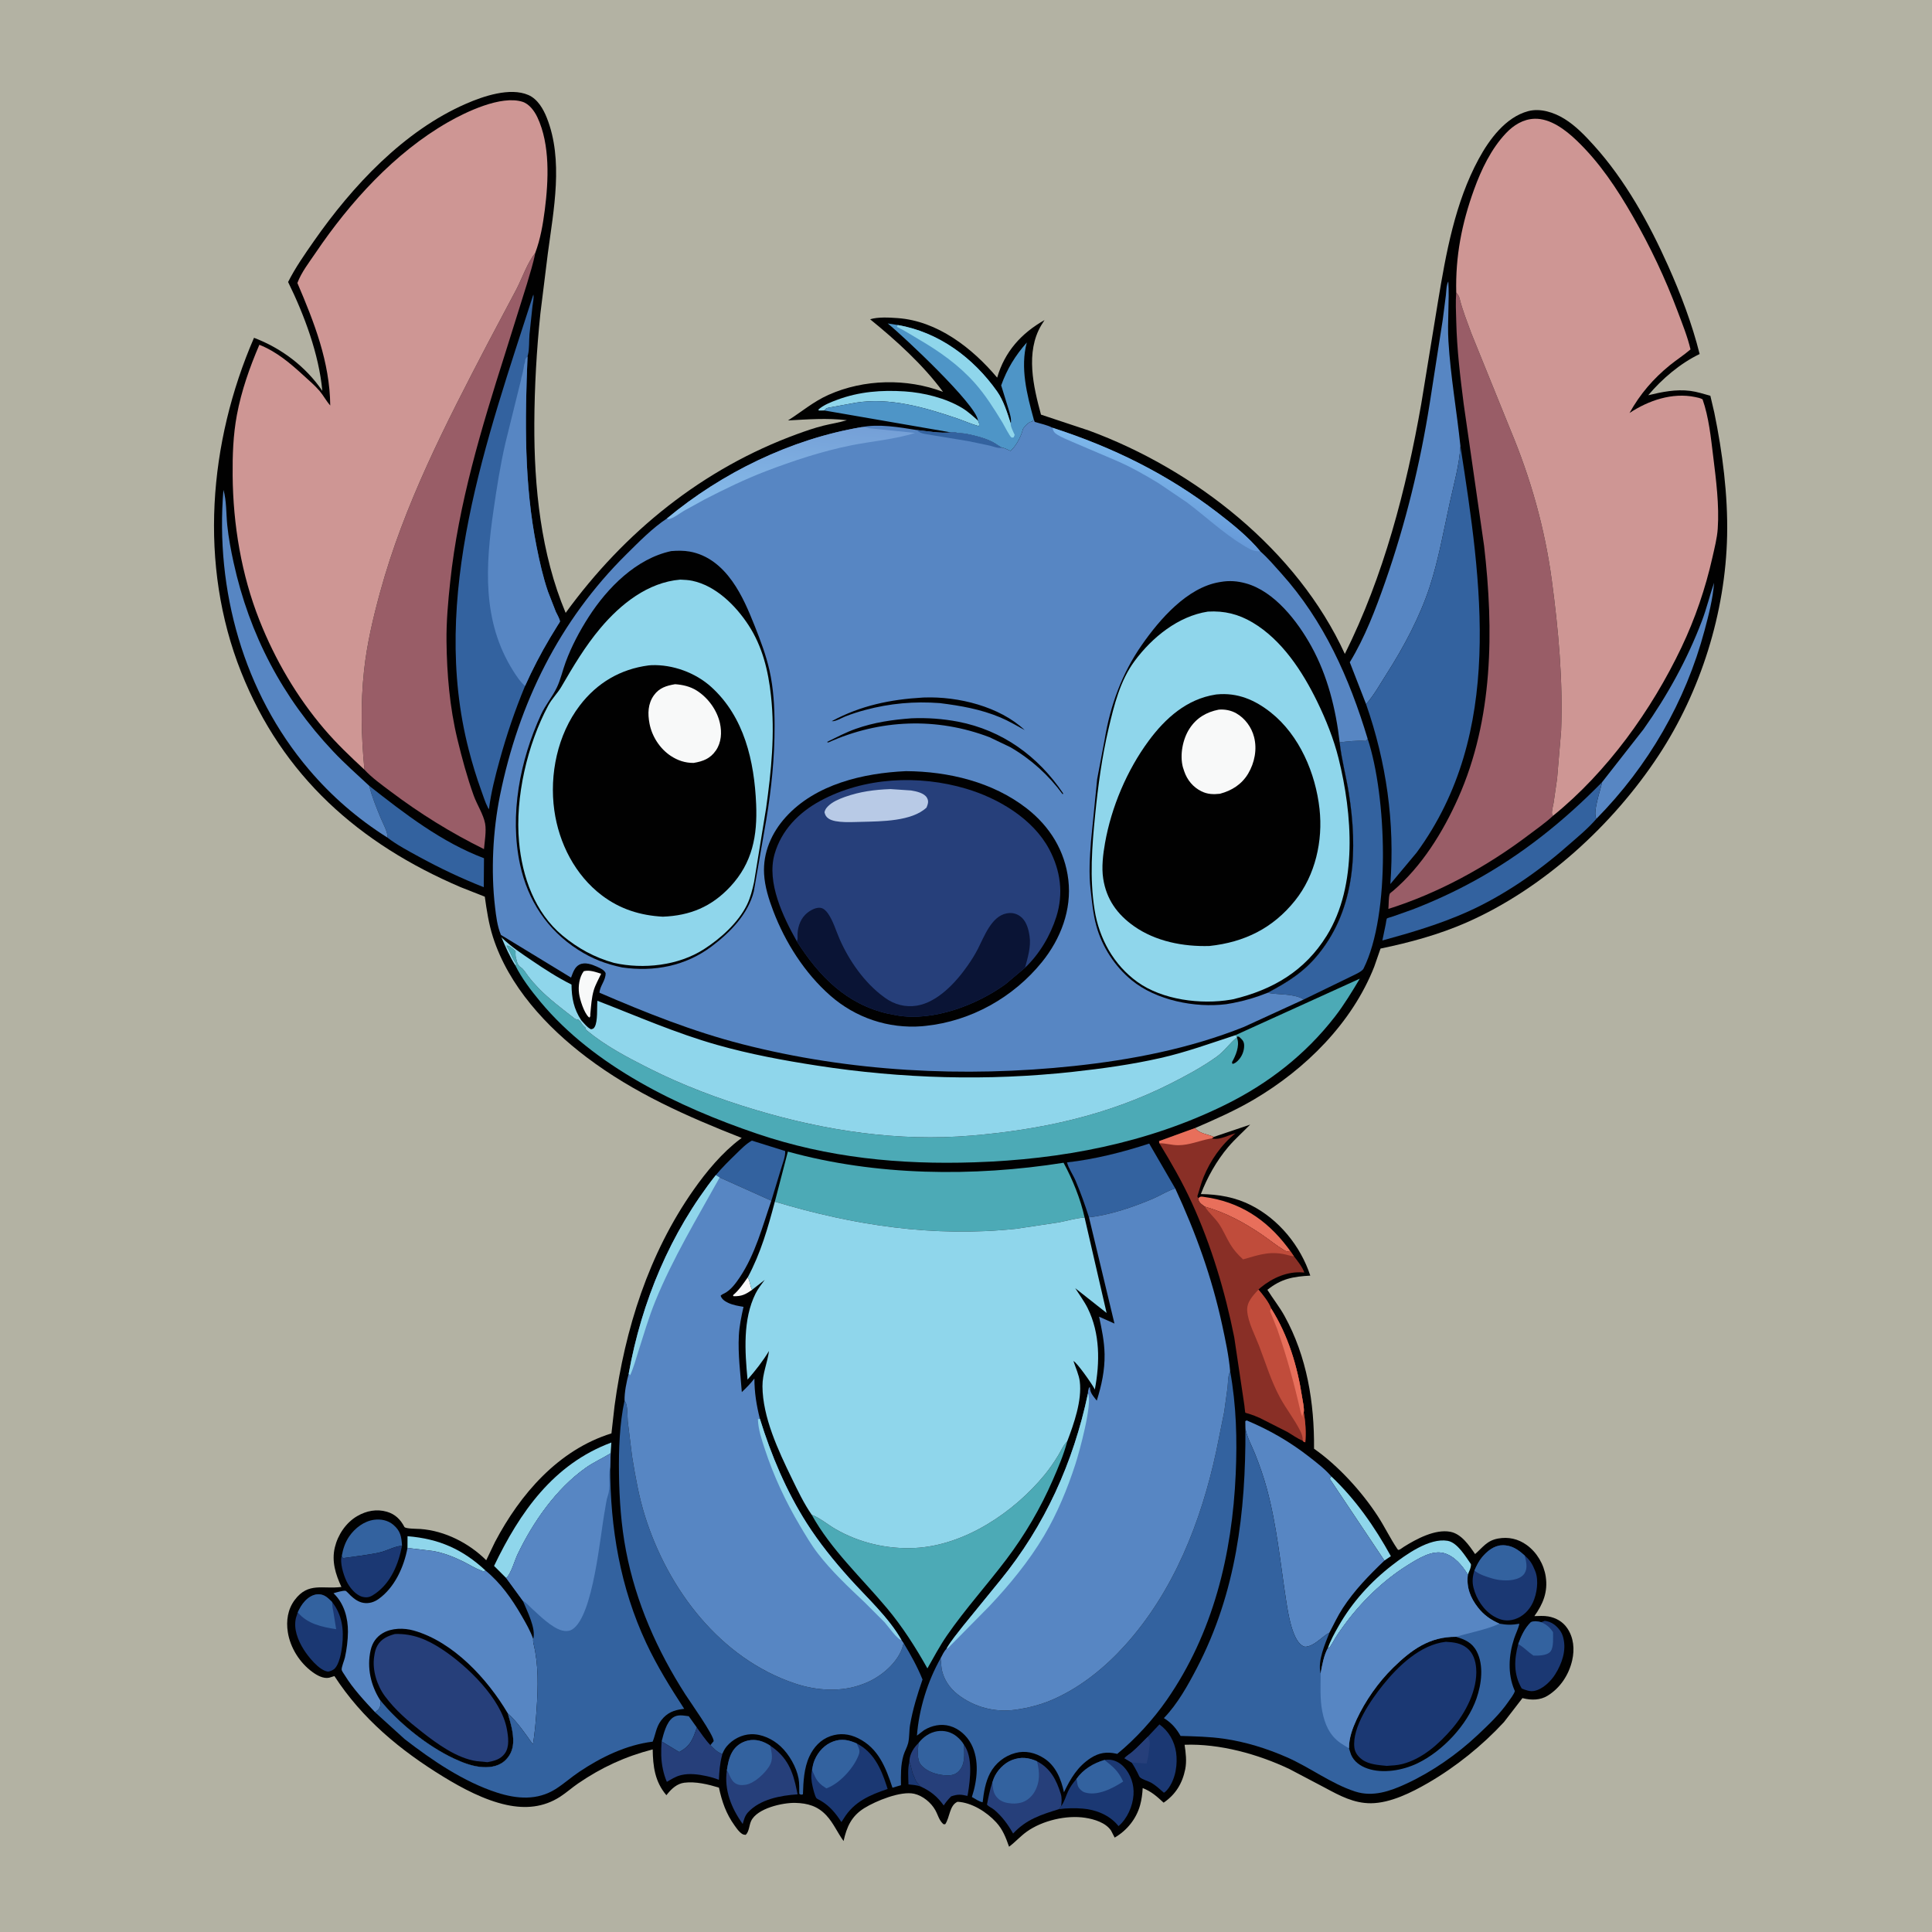 <svg version="1.1" xmlns="http://www.w3.org/2000/svg" style="display: block;" viewBox="0 0 2048 2048" width="1024" height="1024">
<defs>
	<linearGradient id="Gradient1" gradientUnits="userSpaceOnUse" x1="1215.37" y1="551.846" x2="1232.57" y2="485.397">
		<stop class="stop0" offset="0" stop-opacity="1" stop-color="rgb(102,153,216)"/>
		<stop class="stop1" offset="1" stop-opacity="1" stop-color="rgb(125,183,235)"/>
	</linearGradient>
	<linearGradient id="Gradient2" gradientUnits="userSpaceOnUse" x1="844.669" y1="447.039" x2="834.409" y2="552.165">
		<stop class="stop0" offset="0" stop-opacity="1" stop-color="rgb(117,160,215)"/>
		<stop class="stop1" offset="1" stop-opacity="1" stop-color="rgb(136,190,236)"/>
	</linearGradient>
</defs>
<path transform="translate(0,0)" fill="rgb(179,178,163)" d="M -0 -0 L 2048 0 L 2048 2048 L -0 2048 L -0 -0 z"/>
<path transform="translate(0,0)" fill="rgb(1,1,1)" d="M 1286.68 1205.16 L 1325.23 1192.13 C 1317.58 1200 1309.05 1207.51 1301.95 1215.88 C 1289.74 1230.27 1279.68 1248.16 1272.97 1265.76 C 1291.78 1266.05 1309.28 1269.04 1326.16 1277.61 C 1355.72 1292.6 1378.67 1320.81 1388.96 1352.21 C 1370.64 1353.23 1358.22 1355.47 1343.49 1367.25 C 1349.36 1376.67 1356.28 1385.26 1361.67 1395.01 C 1385.46 1438.09 1393.36 1487.08 1392.93 1535.71 C 1418.56 1553.62 1443.5 1581.1 1460.48 1607.14 C 1467.75 1618.3 1473.7 1630.77 1481.07 1641.68 C 1481.32 1642.05 1481.6 1642.4 1481.89 1642.74 C 1482.81 1643.84 1486.97 1640.42 1488.21 1639.64 C 1501.44 1631.35 1521.23 1620.72 1537.33 1623.74 C 1549.11 1625.94 1557.33 1638.12 1563.66 1647.38 C 1571.85 1640.29 1576.09 1633.07 1587.99 1630.92 C 1598.92 1628.93 1609.27 1631.2 1618.34 1637.74 C 1629.18 1645.56 1636.59 1658.21 1638.56 1671.37 C 1640.98 1687.5 1635.7 1700.33 1626.51 1713.13 C 1631.24 1713.06 1636.53 1712.63 1641.18 1713.47 C 1649.45 1714.95 1656.58 1718.95 1661.36 1725.96 C 1668.21 1736.02 1669.24 1748.3 1666.6 1759.94 C 1663.13 1775.25 1653.98 1789.26 1640.52 1797.54 C 1632.76 1802.31 1623.51 1802.42 1614.86 1800.31 L 1613.87 1800.06 L 1594.27 1825.48 C 1571.19 1850.46 1543.17 1873 1513.73 1890.05 C 1496.36 1900.11 1473.86 1911.36 1453.32 1911.52 C 1435.28 1911.65 1420.17 1903.53 1404.74 1895.21 L 1366.91 1875.29 C 1333.58 1859.44 1292.81 1848.17 1255.71 1849.53 C 1256.99 1857.97 1258.1 1866.99 1256.4 1875.45 C 1253.35 1890.54 1246.17 1902.27 1233.49 1910.91 C 1226.06 1904.07 1220.74 1899.18 1211.3 1895.42 C 1210.98 1901.5 1210.21 1907.52 1208.6 1913.4 C 1204.61 1928.03 1194.59 1940.4 1181.6 1947.94 L 1177.76 1940.5 C 1172.11 1932.08 1159.99 1928.43 1150.49 1926.95 C 1130.52 1923.84 1105.11 1929.78 1088.55 1941.53 C 1081.9 1946.25 1076.27 1952.64 1069.65 1957.61 C 1066.21 1947.89 1063.08 1939.45 1055.97 1931.69 C 1045.98 1920.8 1030.05 1910.68 1015 1909.96 C 1006.36 1913.74 1006.92 1926.66 1001.95 1933.78 L 1000.12 1933.75 C 995.35 1929.59 994.439 1924.16 991.461 1918.83 C 986.978 1910.8 978.148 1903.52 969.072 1901.47 C 954.763 1898.25 928.376 1909.09 916.14 1916.71 C 902.572 1925.18 897.568 1936.53 894.213 1951.57 C 887.683 1942.66 883.554 1932.49 875.908 1924.31 C 866.769 1914.53 856.152 1911.47 843.101 1911.14 C 829.801 1910.81 802.355 1916.79 796.141 1930.49 C 794.045 1935.12 794.221 1941.42 790.5 1945.03 C 789.099 1944.94 787.93 1944.79 786.709 1944.02 C 783.382 1941.93 781.004 1938.33 778.74 1935.19 C 769.631 1922.54 765.358 1909.95 762.079 1894.94 C 750.732 1891.49 737.28 1888.21 725.349 1889.76 C 717.743 1890.75 712.06 1895.99 707.425 1901.72 L 706.407 1902.99 C 694.179 1888.68 692.162 1872.45 691.878 1854.44 C 662.678 1861.99 637.786 1873.49 612.938 1890.44 C 606.356 1894.94 600.379 1900.35 593.696 1904.66 C 576.172 1915.97 556.983 1917.6 536.884 1913.26 C 513.689 1908.25 490.242 1895.82 470.091 1883.48 C 424.27 1855.43 384.011 1822.15 354.5 1776.72 L 348.896 1778.46 C 342.753 1779.7 336.124 1775.99 331.336 1772.51 C 317.752 1762.64 307.68 1746.76 305.093 1730.11 C 303.222 1718.08 304.985 1705.87 312.492 1695.91 C 326.832 1676.87 342.131 1684.79 361.911 1682.25 C 355.751 1668.85 351.392 1655.21 354.931 1640.34 C 358.107 1627.01 366.695 1614.08 378.677 1607.12 C 388.414 1601.46 399.356 1599.35 410.247 1602.55 C 418.937 1605.11 424.538 1610.71 428.675 1618.61 C 429.748 1620.66 442.529 1620.57 445.627 1620.79 C 471.493 1622.62 497.223 1635.78 515.424 1653.92 L 524.703 1634.58 C 551.42 1583.87 591.819 1536.97 648.162 1519.45 L 651.466 1490.24 C 662.483 1408.78 687.689 1328.88 735.322 1261.15 C 748.906 1241.83 765.641 1221.7 784.617 1207.46 L 786.236 1206.26 C 728.199 1183.5 672.037 1158.68 621.992 1120.87 C 579.278 1088.59 539.167 1045.15 522.56 993.311 C 518.085 979.338 515.923 964.999 513.908 950.52 L 488.231 940.411 C 380.614 894.346 299.553 822.886 255.625 712.427 C 210.432 598.787 221.152 469.035 269.262 358.08 C 298.305 369.104 324.018 388.475 341.677 414.333 C 338.077 375.38 322.619 334.01 305.402 298.945 C 312.99 283.842 322.894 269.724 332.547 255.88 C 373.374 197.325 427.858 138.747 494.204 109.882 C 512.305 102.007 540.64 92.302 560.031 100.683 C 569.83 104.918 575.87 115.359 579.647 124.886 C 597.473 169.851 586.881 222.302 580.73 268.614 L 572.851 332.157 C 568.809 371.056 566.598 409.872 566.405 448.981 C 566.072 516.038 573.403 587.421 599.617 649.668 C 661.894 563.918 744.877 496.712 845.058 460.119 C 854.133 456.804 863.327 453.603 872.704 451.252 C 880.998 449.173 889.532 447.967 897.707 445.45 C 876.95 442.94 856.096 444.553 835.289 445.694 C 850.009 436.333 862.158 425.748 878.356 418.524 C 915.96 401.752 961.319 400.876 999.637 415.379 C 978.482 386.669 949.91 360.818 922.381 338.458 C 930.69 335.817 942.718 336.57 951.5 337.192 C 993.817 340.191 1030.77 369.043 1057.04 400.303 C 1065.06 372.749 1082.53 353.325 1107.25 339.299 L 1103.73 344.86 C 1086.92 373.36 1095.36 409.646 1103.5 439.527 L 1154.62 456.519 C 1266.81 497.916 1375.08 582.971 1425.59 693.169 C 1466.77 610.623 1490.62 518.885 1506.55 428.307 L 1524.27 320 C 1532.8 268.472 1542.36 214.851 1567.52 168.431 C 1578.68 147.83 1595.99 124.27 1619.83 117.858 C 1632.8 114.371 1647.26 119.139 1658.32 125.958 C 1670.28 133.339 1680.12 143.661 1689.48 154.007 C 1722.78 190.789 1748.13 236.707 1768.3 281.835 C 1781.75 311.922 1793.67 343.283 1801.69 375.288 C 1781.03 385.236 1761.85 401.578 1747.2 418.969 C 1761.9 415.441 1776.55 412.418 1791.72 414.349 C 1798.92 415.266 1806.06 417.61 1813.05 419.532 L 1817.25 437.5 C 1825.92 479.513 1831.73 524.835 1830.82 567.795 C 1829.1 649.211 1802.89 732.833 1758.21 800.75 C 1709.61 874.624 1636.11 942.022 1554.67 977.852 C 1525.65 990.617 1494.42 999.137 1463.42 1005.53 L 1456.73 1024.78 C 1433.18 1084.59 1383.78 1133.43 1329.14 1165.57 C 1309.29 1177.25 1287.93 1186.68 1266.81 1195.81 C 1271.15 1201.71 1280.21 1202.29 1286.68 1205.16 z"/>
<path transform="translate(0,0)" fill="rgb(27,56,115)" d="M 964.032 1867.51 C 965.21 1870.8 966.027 1873.76 966.762 1877.17 C 967.315 1879.73 968.264 1881.86 969.391 1884.2 C 970.503 1886.5 969.115 1883.57 970.277 1886.55 C 971.279 1889.11 973.86 1891.59 975.658 1893.65 C 971.521 1892.25 967.337 1891.97 963.018 1891.53 C 962.865 1883.69 962.022 1875.13 964.032 1867.51 z"/>
<path transform="translate(0,0)" fill="rgb(248,249,249)" d="M 792.66 1354.02 C 795.335 1358.43 794.885 1362.98 797.237 1367.26 C 790.439 1372.08 786.181 1374.3 777.5 1374.03 L 776.999 1373 C 783.254 1367.81 788.019 1360.61 792.66 1354.02 z"/>
<path transform="translate(0,0)" fill="rgb(248,249,249)" d="M 618.831 1029.5 C 625.102 1027.91 631.268 1030.39 637.244 1032.19 C 634.661 1037.83 631.312 1043.48 629.5 1049.4 C 627.015 1057.53 626.588 1066.79 625.733 1075.23 C 625.778 1077.64 626.015 1076.48 625 1078.71 L 623.869 1078.01 C 618.982 1073.23 614.716 1059.69 613.825 1053.22 C 612.755 1045.46 614.075 1035.8 618.831 1029.5 z"/>
<path transform="translate(0,0)" fill="rgb(143,214,235)" d="M 1467.56 1654.24 L 1409.58 1567.52 L 1411.22 1565.02 C 1436.99 1589.42 1457.34 1618.6 1474.38 1649.61 L 1467.56 1654.24 z"/>
<path transform="translate(0,0)" fill="rgb(143,214,235)" d="M 431.945 1640.88 L 432.007 1628.44 C 465.063 1631.11 490.351 1642.16 514.707 1664.86 C 512.263 1666.06 512.084 1665.59 509.641 1664.68 C 503.167 1662.24 497.142 1658.33 490.951 1655.26 C 481.025 1650.32 469.707 1645.93 458.773 1644.1 L 431.945 1640.88 z"/>
<path transform="translate(0,0)" fill="rgb(51,98,159)" d="M 701.346 1845.98 C 703.371 1838.15 706.327 1825.68 713.237 1820.74 C 718.373 1817.07 724.3 1818.56 730.137 1819.28 L 738.707 1831.28 C 734.414 1843.69 731.999 1850.81 719.928 1857.24 L 701.346 1845.98 z"/>
<path transform="translate(0,0)" fill="rgb(232,111,91)" d="M 1270.06 1270.14 C 1272.84 1268.04 1273.1 1268.34 1276.41 1268.79 C 1313.57 1273.79 1341.97 1292.19 1364.61 1321.85 L 1367.7 1326.02 C 1364.71 1326.99 1363.74 1326.81 1361 1325.16 C 1352.99 1320.33 1345.4 1314.05 1337.63 1308.77 C 1318.48 1295.78 1299.68 1285.57 1277.32 1279.18 L 1276.48 1278.63 C 1272.99 1275.96 1270.63 1274.64 1270.06 1270.14 z"/>
<path transform="translate(0,0)" fill="rgb(143,214,235)" d="M 1407.69 1746.82 C 1410.33 1739.01 1414.69 1731.25 1418.74 1724.08 C 1433.09 1698.71 1452.92 1676.77 1475.96 1659.01 C 1490.33 1647.93 1515.2 1630.01 1534.5 1633.32 C 1544.97 1635.12 1553.66 1650.09 1559.27 1658.06 C 1559.64 1661.44 1557.19 1665.97 1555.99 1669.19 C 1550.15 1659.62 1541.81 1649.47 1530.52 1646.38 C 1517.83 1642.89 1502.69 1652.62 1492.26 1659.1 C 1466.39 1675.17 1442.66 1698.35 1424.76 1722.91 C 1421.51 1727.36 1418.29 1731.82 1415.41 1736.52 C 1413.23 1740.08 1411.38 1744.38 1408.34 1747.27 L 1407.69 1746.82 z"/>
<path transform="translate(0,0)" fill="rgb(38,63,122)" d="M 964.032 1867.51 L 964.092 1865.48 C 964.803 1858.75 968.802 1852.31 973.607 1847.8 C 973.229 1854.54 971.56 1865.08 976.162 1870.63 C 982.571 1878.35 993.772 1881.66 1003.5 1881.95 C 1008.23 1882.1 1012.44 1881.33 1015.92 1877.95 C 1023.59 1870.51 1022.06 1859.36 1021.89 1849.62 C 1031.3 1862.4 1028.56 1885.78 1026.11 1900.85 L 1025.54 1903.74 C 1018.49 1902.08 1015.19 1901.85 1008.23 1904.24 C 1005.22 1907.3 1002.72 1910.26 1000.37 1913.85 C 993.335 1904.14 986.564 1898.7 975.658 1893.65 C 973.86 1891.59 971.279 1889.11 970.277 1886.55 C 969.115 1883.57 970.503 1886.5 969.391 1884.2 C 968.264 1881.86 967.315 1879.73 966.762 1877.17 C 966.027 1873.76 965.21 1870.8 964.032 1867.51 z"/>
<path transform="translate(0,0)" fill="rgb(51,98,159)" d="M 362.302 1649.19 C 363.706 1641.69 365.903 1634.78 370.309 1628.46 C 376.346 1619.79 385.804 1612.53 396.5 1611.03 C 403.621 1610.03 411.236 1611.55 416.812 1616.24 C 424.646 1622.84 425.558 1629 426.161 1638.55 C 418.074 1639.1 410.199 1643.95 402.108 1645.74 C 389.474 1648.53 376.305 1649.8 363.5 1651.68 L 362.302 1649.19 z"/>
<path transform="translate(0,0)" fill="rgb(143,214,235)" d="M 873.675 435.102 L 868 435.207 L 867.5 434.165 C 873.103 429.243 880.55 426.367 887.475 423.787 C 910.723 415.127 934.398 413.301 959.023 414.899 C 979.191 416.208 1002.49 421.95 1019.96 432.5 C 1026.03 436.17 1031.37 441.119 1036.66 445.806 C 1037.61 448.283 1038.63 449.18 1037.5 451.719 C 1029.3 449.443 1021.54 445.891 1013.49 443.17 C 979.817 431.797 943.492 421.218 907.602 426.79 L 878.215 432.198 C 875.76 432.587 875.445 433.447 873.675 435.102 z"/>
<path transform="translate(0,0)" fill="rgb(51,98,159)" d="M 973.607 1847.8 C 978.301 1841.5 985.492 1836.43 993.393 1835.19 C 1001 1833.99 1008.57 1835.99 1014.5 1841 C 1017.4 1843.44 1020.06 1846.28 1021.89 1849.62 C 1022.06 1859.36 1023.59 1870.51 1015.92 1877.95 C 1012.44 1881.33 1008.23 1882.1 1003.5 1881.95 C 993.772 1881.66 982.571 1878.35 976.162 1870.63 C 971.56 1865.08 973.229 1854.54 973.607 1847.8 z"/>
<path transform="translate(0,0)" fill="rgb(38,63,122)" d="M 738.707 1831.28 C 743.256 1837.54 747.68 1844.31 753.053 1849.89 C 757.096 1853.86 760.211 1857.47 765.767 1859.22 L 765.316 1861.09 C 762.994 1869.74 762.516 1877.79 762.055 1886.7 C 757.634 1884.89 753.636 1883.78 749 1882.75 C 740.68 1880.9 730.59 1879.6 722.205 1881.64 L 721 1881.96 C 715.926 1883.3 711.417 1886.23 706.899 1888.83 C 704.95 1884.36 703.759 1880.25 702.717 1875.5 C 700.549 1865.63 700.644 1856.02 701.346 1845.98 L 719.928 1857.24 C 731.999 1850.81 734.414 1843.69 738.707 1831.28 z"/>
<path transform="translate(0,0)" fill="rgb(27,56,115)" d="M 426.161 1638.55 C 422.523 1657.58 414.63 1677.37 398.167 1689.05 C 393.517 1692.35 390.289 1694.13 384.521 1692.77 C 376.971 1690.98 370.435 1682.67 367.296 1676.05 C 364.213 1669.54 359.982 1656.44 362.302 1649.19 L 363.5 1651.68 C 376.305 1649.8 389.474 1648.53 402.108 1645.74 C 410.199 1643.95 418.074 1639.1 426.161 1638.55 z"/>
<path transform="translate(0,0)" fill="rgb(27,56,115)" d="M 1216.66 1841.08 L 1229.04 1827.95 C 1238.88 1835.05 1244.97 1845.7 1246.72 1857.71 C 1247.58 1863.59 1247.44 1870.66 1246.33 1876.5 L 1246.05 1878.05 C 1244.67 1885.16 1240.66 1895 1234.87 1899.71 L 1233.74 1900.34 C 1229.55 1896.69 1225.31 1892.68 1220.48 1889.87 C 1216.95 1887.82 1211.35 1886.64 1208.38 1884 C 1207.58 1883.29 1206.45 1880.35 1205.91 1879.33 C 1203.93 1875.6 1201.97 1871.78 1199.52 1868.33 L 1192.04 1863.81 C 1194.07 1861.25 1197.86 1859.16 1200.38 1856.95 C 1206.05 1851.98 1211.33 1846.4 1216.66 1841.08 z"/>
<path transform="translate(0,0)" fill="rgb(38,63,122)" d="M 1216.66 1841.08 C 1218.76 1845 1219.09 1846.8 1218.5 1851.13 C 1217.67 1857.25 1217.22 1863.46 1215.45 1869.39 L 1199.52 1868.33 L 1192.04 1863.81 C 1194.07 1861.25 1197.86 1859.16 1200.38 1856.95 C 1206.05 1851.98 1211.33 1846.4 1216.66 1841.08 z"/>
<path transform="translate(0,0)" fill="rgb(143,214,235)" d="M 536.647 1672.83 L 523.727 1659.95 C 551.014 1603.1 586.5 1552.07 648.077 1529.13 L 647.303 1540.56 L 645.603 1541.59 C 637.371 1546.54 628.946 1550.28 621.014 1555.89 C 589.522 1578.16 565.105 1613.32 548.617 1647.75 C 545.583 1654.08 541.655 1668.51 536.647 1672.83 z"/>
<path transform="translate(0,0)" fill="rgb(51,98,159)" d="M 758.798 1245.68 C 765.377 1237.7 772.786 1230.49 780.192 1223.28 C 785.307 1218.3 790.758 1212.57 797.016 1209.1 L 832.294 1220.13 C 832.848 1225.31 829.664 1233.03 828.229 1238 L 817.652 1272.8 L 762.867 1248.19 L 758.798 1245.68 z"/>
<path transform="translate(0,0)" fill="rgb(27,56,115)" d="M 1633.79 1719.58 L 1637.5 1718.16 C 1644.29 1718.98 1649.37 1722.63 1653.43 1728.08 C 1655.18 1730.43 1656.22 1732.69 1656.96 1735.5 L 1657.25 1736.59 C 1660.52 1749.88 1655.62 1763.54 1648.65 1774.74 C 1643.98 1782.24 1635.38 1790.59 1626.55 1792.41 C 1621.87 1793.37 1617.33 1791.66 1613.08 1789.85 C 1604.27 1774.66 1605.03 1759.21 1609.39 1742.75 C 1612.5 1734.25 1616.26 1725.82 1622.89 1719.5 C 1626.95 1718.02 1629.64 1718.7 1633.79 1719.58 z"/>
<path transform="translate(0,0)" fill="rgb(51,98,159)" d="M 1609.39 1742.75 C 1612.5 1734.25 1616.26 1725.82 1622.89 1719.5 C 1626.95 1718.02 1629.64 1718.7 1633.79 1719.58 C 1639.68 1722.32 1642.7 1724.83 1646.29 1730.14 C 1646.2 1735.71 1647.19 1745.98 1643.63 1750.59 C 1640.14 1755.11 1630.51 1755.16 1625.5 1754.98 C 1620.29 1751.54 1616.36 1747.08 1610.95 1743.74 L 1609.39 1742.75 z"/>
<path transform="translate(0,0)" fill="rgb(27,56,115)" d="M 315.671 1709.15 C 317.619 1704.88 320.019 1700.65 323.242 1697.21 C 327.013 1693.19 332.071 1689.94 337.764 1690.02 C 344.172 1690.12 347.707 1694.01 351.992 1698.15 C 362.766 1711.75 364.686 1727.72 362.715 1744.5 C 361.9 1751.44 359.687 1764.4 354.352 1769.18 C 353.037 1770.36 349.122 1772.17 347.323 1771.91 C 338.123 1770.59 326.541 1755.89 321.936 1748.55 C 315.845 1738.83 310.911 1726.69 313.72 1715.05 L 315.671 1709.15 z"/>
<path transform="translate(0,0)" fill="rgb(51,98,159)" d="M 315.671 1709.15 C 317.619 1704.88 320.019 1700.65 323.242 1697.21 C 327.013 1693.19 332.071 1689.94 337.764 1690.02 C 344.172 1690.12 347.707 1694.01 351.992 1698.15 C 352.214 1701.57 352.49 1704.66 353.278 1708 L 356.352 1727.01 C 341.419 1724.72 325.719 1721.42 315.671 1709.15 z"/>
<path transform="translate(0,0)" fill="rgb(27,56,115)" d="M 1170.8 1865.61 L 1174.48 1865.32 C 1180.83 1865.16 1186.86 1868.31 1191.17 1872.84 C 1198.74 1880.78 1202.38 1892.03 1201.55 1902.87 C 1200.64 1914.8 1194.91 1927.89 1185.69 1935.76 L 1184.87 1934.77 C 1175.8 1923.95 1161.6 1918.28 1147.7 1917.18 C 1139.67 1916.54 1130.45 1916.65 1122.5 1917.78 L 1124.85 1914.56 C 1128.3 1910.13 1129.81 1904.08 1132.15 1899 C 1134.43 1894.05 1137.55 1889.95 1141.01 1885.81 C 1148.35 1875.47 1158.82 1869.23 1170.8 1865.61 z"/>
<path transform="translate(0,0)" fill="rgb(51,98,159)" d="M 1141.01 1885.81 C 1148.35 1875.47 1158.82 1869.23 1170.8 1865.61 C 1180.22 1873.1 1185.37 1877.26 1190.6 1888.51 C 1179.58 1895.71 1163.16 1904.32 1149.66 1899.95 C 1147.05 1899.1 1144.03 1896.26 1142.9 1893.78 C 1142.05 1891.93 1141.92 1889.81 1141.55 1887.84 L 1141.01 1885.81 z"/>
<path transform="translate(0,0)" fill="rgb(87,134,195)" d="M 1698.35 829.047 L 1742.26 772.967 C 1767.42 737.442 1788.64 698.887 1804.11 658.156 C 1809.15 644.884 1812.4 631.143 1816.98 617.757 C 1815.7 634.835 1811.34 651.672 1806.93 668.166 C 1786.68 743.882 1747.23 812.096 1692.28 867.914 C 1688.04 861.318 1696.67 837.212 1698.35 829.047 z"/>
<path transform="translate(0,0)" fill="rgb(51,98,159)" d="M 391.4 832.996 C 428.725 862.408 468.104 892.821 513.052 909.76 L 512.808 940.479 C 489.095 931.129 466.27 920.298 443.904 908.064 C 432.72 901.947 420.946 895.751 410.806 888.001 L 410.795 887.938 C 411.316 882.231 405.71 872.433 403.549 867.126 C 399.054 856.086 394.214 844.569 391.4 832.996 z"/>
<path transform="translate(0,0)" fill="rgb(38,63,122)" d="M 1051.93 1889.5 L 1053.41 1885.24 C 1056.74 1876.94 1064.32 1868.96 1072.73 1865.72 C 1082.07 1862.13 1090.3 1862.96 1099.27 1867.04 C 1113.48 1874.44 1119.88 1886.72 1124.45 1901.54 C 1125.81 1905.94 1125.37 1910.06 1124.85 1914.56 L 1122.5 1917.78 C 1103.42 1923.7 1088.03 1928.52 1073.93 1943.63 C 1068.55 1934.08 1062.37 1925.64 1053.98 1918.51 C 1051.52 1916.43 1048.33 1915.36 1046.24 1912.95 C 1047.75 1905 1049.29 1897.16 1051.93 1889.5 z"/>
<path transform="translate(0,0)" fill="rgb(51,98,159)" d="M 1051.93 1889.5 L 1053.41 1885.24 C 1056.74 1876.94 1064.32 1868.96 1072.73 1865.72 C 1082.07 1862.13 1090.3 1862.96 1099.27 1867.04 C 1102.12 1878.14 1102.65 1888.97 1096.71 1899.32 C 1093.61 1904.72 1088.17 1909.51 1082 1910.95 C 1077.55 1911.98 1073.46 1912.16 1068.99 1911.35 L 1067.6 1911.11 C 1062.26 1910.1 1058.09 1907.64 1055.11 1903 C 1052.63 1899.12 1052.49 1893.98 1051.93 1889.5 z"/>
<path transform="translate(0,0)" fill="rgb(27,56,115)" d="M 1562.94 1664.85 C 1565.2 1659.7 1567.54 1654.86 1571.19 1650.5 C 1576.35 1644.36 1583.63 1638.39 1592 1638.05 C 1602.14 1637.63 1609.21 1642.51 1616.33 1649.04 C 1621.78 1653.75 1624.41 1657.84 1627.01 1664.5 L 1627.56 1665.85 C 1631.27 1675.56 1629.18 1689.4 1625 1698.56 C 1621.25 1706.78 1614.38 1713.68 1605.69 1716.45 C 1597.64 1719.02 1590.8 1717.6 1583.59 1713.42 C 1572.8 1707.17 1564.89 1694.92 1561.97 1683 C 1560.4 1676.61 1560.95 1671.06 1562.94 1664.85 z"/>
<path transform="translate(0,0)" fill="rgb(51,98,159)" d="M 1562.94 1664.85 C 1565.2 1659.7 1567.54 1654.86 1571.19 1650.5 C 1576.35 1644.36 1583.63 1638.39 1592 1638.05 C 1602.14 1637.63 1609.21 1642.51 1616.33 1649.04 C 1617.78 1655.35 1619.68 1662.1 1616 1667.93 C 1613.53 1671.84 1608.31 1673.85 1603.94 1674.64 C 1597.06 1675.89 1588.65 1675.24 1582 1673.28 C 1575.35 1671.32 1568.47 1669.22 1562.94 1664.85 z"/>
<path transform="translate(0,0)" fill="rgb(38,63,122)" d="M 770.484 1876.75 C 771.578 1869.92 772.616 1863.58 776.052 1857.44 C 779.617 1851.07 785.57 1846.76 792.656 1845.1 C 801.154 1843.11 809.237 1845.72 816.347 1850.4 C 834.692 1862.61 840.511 1877.41 844.676 1898.2 L 845.443 1902.06 C 827.478 1903.29 805.611 1907.21 792.757 1921.34 C 789.619 1924.79 788.539 1929.09 787.301 1933.48 C 775.411 1917.03 767.462 1897.45 770.484 1876.75 z"/>
<path transform="translate(0,0)" fill="rgb(51,98,159)" d="M 770.484 1876.75 C 771.578 1869.92 772.616 1863.58 776.052 1857.44 C 779.617 1851.07 785.57 1846.76 792.656 1845.1 C 801.154 1843.11 809.237 1845.72 816.347 1850.4 C 818.14 1857.97 819.922 1865.1 815.523 1872.2 C 810.72 1879.96 799.728 1890.37 790.5 1891.91 C 786.101 1892.65 781.758 1892.44 778.244 1889.44 C 775.38 1887 773.889 1883.27 772.478 1879.9 C 771.968 1878.68 771.33 1877.76 770.484 1876.75 z"/>
<path transform="translate(0,0)" fill="rgb(27,56,115)" d="M 860.792 1876.43 C 861.414 1872.61 862.076 1869.02 863.627 1865.45 C 867.436 1856.68 874.207 1849.35 883.299 1846.01 C 892.284 1842.71 899.758 1844.43 908.128 1848.1 C 925.886 1857.14 933.752 1874.29 939.626 1892.35 L 940.912 1896.39 C 922.061 1902.71 905.236 1909.98 894.5 1927.55 L 891.933 1931.45 C 885.828 1922.11 879.715 1914.53 870 1908.81 C 869.186 1908.33 865.929 1906.78 865.437 1906.1 C 863.679 1903.66 862.102 1896.67 861.4 1893.75 C 860.065 1888.19 859.405 1882.04 860.792 1876.43 z"/>
<path transform="translate(0,0)" fill="rgb(51,98,159)" d="M 860.792 1876.43 C 861.414 1872.61 862.076 1869.02 863.627 1865.45 C 867.436 1856.68 874.207 1849.35 883.299 1846.01 C 892.284 1842.71 899.758 1844.43 908.128 1848.1 C 910.077 1852.63 912.158 1855.19 910.311 1860.18 C 905.305 1873.68 890.851 1889.82 877.416 1895.19 L 875.981 1895.74 C 870.505 1892.37 866.487 1888.93 863.82 1883 L 860.792 1876.43 z"/>
<path transform="translate(0,0)" fill="rgb(51,98,159)" d="M 1154.36 1290.39 C 1150.16 1277.22 1145.52 1264.19 1140.11 1251.47 C 1137.46 1245.25 1132.7 1238.61 1131.1 1232.2 C 1160.36 1228.93 1190.26 1221.37 1218.21 1212.24 L 1245.83 1259.84 C 1237.76 1262.19 1230.42 1267.1 1222.68 1270.43 C 1202.3 1279.19 1176.44 1288.06 1154.36 1290.39 z"/>
<path transform="translate(0,0)" fill="rgb(51,98,159)" d="M 1692.28 867.914 C 1682.95 878.768 1671.04 888.404 1660.27 897.838 C 1629.6 924.714 1593.23 949.635 1556 966.376 C 1527.01 979.409 1495.98 988.597 1465.36 996.959 L 1468.93 979.724 C 1469.15 978.652 1469.69 974.275 1470.18 973.596 C 1470.45 973.231 1475.62 971.774 1476.63 971.436 L 1496.97 964.239 C 1519.31 955.681 1541.69 945.357 1562.65 933.853 C 1613.45 905.98 1657.89 870.319 1698.35 829.047 C 1696.67 837.212 1688.04 861.318 1692.28 867.914 z"/>
<path transform="translate(0,0)" fill="rgb(87,134,195)" d="M 410.795 887.938 C 379.31 868.121 351.607 844.156 327.5 815.775 C 258.095 734.061 228.022 625.231 236.854 519.313 C 240.208 530.573 239.713 544.961 240.908 556.762 C 242.245 569.961 244.779 583.311 247.614 596.26 C 264.367 672.767 299.487 739.608 353.166 796.5 C 365.346 809.409 378.44 820.931 391.4 832.996 C 394.214 844.569 399.054 856.086 403.549 867.126 C 405.71 872.433 411.316 882.231 410.795 887.938 z"/>
<path transform="translate(0,0)" fill="rgb(78,149,199)" d="M 1036.66 445.806 L 1036.6 445.399 C 1034.66 428.722 958.256 356.897 941.016 342.89 L 951.674 344.539 C 995.222 352.084 1031.85 379.381 1057.01 415 C 1063.76 424.555 1067.88 437.976 1071.47 449.111 C 1072.37 443.88 1070.47 438.49 1069.02 433.5 L 1061.29 408.528 C 1067.62 390.906 1076.13 377.066 1088.45 363.079 C 1081.3 389.748 1088.62 418.294 1095.74 444.221 L 1094.5 446.676 C 1090.43 447.34 1087.59 450.354 1085.14 453.598 C 1084.22 454.806 1084.03 456.011 1083.6 457.431 C 1081.55 464.246 1076.59 473.283 1071.21 477.984 C 1069.66 477.334 1063.47 474.239 1062.21 474.577 C 1058.77 472.929 1055.65 470.35 1052.22 468.572 C 1043.98 464.296 1033.56 461.733 1024.5 459.927 C 1021.16 459.262 1017.75 459.395 1014.5 458.75 C 1011.82 458.216 1011.07 457.826 1008.22 458.389 L 873.675 435.102 C 875.445 433.447 875.76 432.587 878.215 432.198 L 907.602 426.79 C 943.492 421.218 979.817 431.797 1013.49 443.17 C 1021.54 445.891 1029.3 449.443 1037.5 451.719 C 1038.63 449.18 1037.61 448.283 1036.66 445.806 z"/>
<path transform="translate(0,0)" fill="rgb(143,214,235)" d="M 951.674 344.539 C 995.222 352.084 1031.85 379.381 1057.01 415 C 1063.76 424.555 1067.88 437.976 1071.47 449.111 C 1070.74 451.345 1074.63 458.758 1075.61 461 L 1074.5 463.652 C 1073.76 463.686 1072.96 464.057 1072.28 463.755 C 1070.47 462.944 1064.23 450.545 1062.8 448.176 C 1054.19 433.942 1044.5 418.572 1033.4 406.114 C 1016.14 386.754 995.988 372.601 973.729 359.576 C 966.405 355.291 959.186 350.572 951.543 346.882 L 950.716 346.491 L 951.674 344.539 z"/>
<path transform="translate(0,0)" fill="rgb(51,98,159)" d="M 1449.78 783.168 C 1469.87 843.821 1474.33 968.854 1445.4 1026.76 C 1443.7 1030.17 1434.58 1033.84 1431.1 1035.64 L 1382.02 1059.5 C 1371.58 1052.94 1355.44 1054.76 1343.61 1052.43 C 1365.2 1041.04 1382.43 1030.32 1398.02 1010.93 C 1437.09 962.352 1439.18 899.858 1429.83 840.773 C 1426.99 822.826 1422.04 804.938 1420.11 786.945 C 1428.69 785.856 1438.46 784.806 1447.07 785.371 L 1448 785.44 L 1449.78 783.168 z"/>
<path transform="translate(0,0)" fill="rgb(87,134,195)" d="M 1448.1 746.407 L 1430.83 702.016 C 1446.78 675.946 1458.31 645.607 1468.38 616.829 C 1490.02 554.97 1505.46 491.697 1515.66 426.989 L 1529.36 339 L 1532.71 312.826 C 1533.15 308.622 1533.19 302.023 1535.27 298.378 C 1536.56 319.292 1534.12 340.607 1535.4 361.692 C 1537.66 399.072 1544.24 435.736 1548.11 472.898 C 1546.98 493.03 1541.05 513.512 1536.76 533.174 C 1530.39 562.369 1524.91 593.159 1515.7 621.524 C 1505.35 653.394 1487.99 686.071 1469.9 714.266 C 1463.11 724.858 1456.49 737.041 1448.1 746.407 z"/>
<path transform="translate(0,0)" fill="rgb(76,170,182)" d="M 860.431 1605.72 C 869.169 1609.03 877.389 1616.09 885.601 1620.84 C 910.897 1635.49 940.499 1642.33 969.606 1640.93 C 1022.39 1638.4 1074.88 1603.09 1107.52 1563.15 C 1112.66 1556.86 1117.5 1549.74 1121.73 1542.82 C 1124.7 1537.95 1126.72 1532.76 1130.68 1528.54 L 1131.32 1527.89 C 1127.67 1541.9 1121.84 1555.47 1116.07 1568.73 C 1103 1598.75 1086.51 1626.93 1066.75 1653.06 C 1046.17 1680.28 1023.22 1705.58 1003.79 1733.71 C 995.987 1745.02 989.871 1756.7 983.087 1768.56 C 970.615 1746.31 956.623 1724.36 940.246 1704.79 C 913.334 1672.62 880.938 1642.73 860.431 1605.72 z"/>
<path transform="translate(0,0)" fill="rgb(137,47,38)" d="M 1266.81 1195.81 C 1271.15 1201.71 1280.21 1202.29 1286.68 1205.16 L 1284.59 1206.69 L 1286.11 1207.05 C 1293.01 1208.37 1302.86 1203.17 1309.64 1201.35 C 1294.7 1213.24 1282.98 1230.25 1275.75 1247.96 C 1273.1 1254.46 1271.47 1261.33 1269.25 1267.99 L 1270.06 1270.14 C 1270.63 1274.64 1272.99 1275.96 1276.48 1278.63 L 1277.32 1279.18 C 1299.68 1285.57 1318.48 1295.78 1337.63 1308.77 C 1345.4 1314.05 1352.99 1320.33 1361 1325.16 C 1363.74 1326.81 1364.71 1326.99 1367.7 1326.02 L 1371.68 1331.82 C 1375.22 1336.27 1380.98 1343.65 1382.6 1348.99 L 1381.22 1348.86 C 1364.94 1347.45 1348.93 1354.55 1336.45 1364.79 L 1333.97 1367.02 C 1338.72 1372.51 1345 1380.34 1347.46 1387.05 C 1365.43 1415.44 1375.26 1448.08 1380.28 1481.09 C 1380.97 1485.62 1382.78 1492.97 1382 1497.33 C 1383.91 1506.96 1384.56 1519.05 1383.68 1528.84 C 1381.47 1528.31 1382.41 1528.87 1380.87 1527.11 C 1375.44 1525.21 1369.54 1520.67 1364.42 1517.79 L 1335.7 1503.24 C 1331.82 1501.46 1327.95 1499.94 1323.86 1498.66 C 1323.37 1498.51 1320.27 1497.71 1320.09 1497.54 C 1319.87 1497.32 1319.18 1490.41 1319.06 1489.5 L 1308.32 1417.46 C 1298.7 1369.29 1283.97 1320.07 1263.55 1275.32 C 1253.56 1253.42 1241.5 1232.41 1228.99 1211.9 L 1228.65 1209.68 L 1266.81 1195.81 z"/>
<path transform="translate(0,0)" fill="rgb(232,111,91)" d="M 1266.81 1195.81 C 1271.15 1201.71 1280.21 1202.29 1286.68 1205.16 L 1284.59 1206.69 L 1282.64 1207.05 C 1271.23 1209.21 1260.87 1213.92 1249.01 1213.97 C 1242.28 1214 1235.46 1211.77 1228.99 1211.9 L 1228.65 1209.68 L 1266.81 1195.81 z"/>
<path transform="translate(0,0)" fill="rgb(192,76,59)" d="M 1277.32 1279.18 C 1299.68 1285.57 1318.48 1295.78 1337.63 1308.77 C 1345.4 1314.05 1352.99 1320.33 1361 1325.16 C 1363.74 1326.81 1364.71 1326.99 1367.7 1326.02 L 1371.68 1331.82 C 1369.81 1331.61 1368.03 1331.21 1366.22 1330.71 C 1347.5 1325.46 1335.79 1329.81 1317.7 1334.99 C 1312.37 1330.05 1308.15 1325.52 1304.34 1319.31 C 1299.9 1312.1 1296.73 1303.96 1291.92 1297.02 C 1287.51 1290.66 1281.43 1285.72 1277.32 1279.18 z"/>
<path transform="translate(0,0)" fill="rgb(192,76,59)" d="M 1333.97 1367.02 C 1338.72 1372.51 1345 1380.34 1347.46 1387.05 C 1365.43 1415.44 1375.26 1448.08 1380.28 1481.09 C 1380.97 1485.62 1382.78 1492.97 1382 1497.33 C 1383.91 1506.96 1384.56 1519.05 1383.68 1528.84 C 1381.47 1528.31 1382.41 1528.87 1380.87 1527.11 C 1381.26 1523.52 1379.85 1519.86 1378.25 1516.68 C 1372.07 1504.38 1363.29 1493.38 1356.73 1481.22 C 1347.27 1463.69 1341.8 1445.17 1334.71 1426.71 C 1330.43 1415.57 1323.05 1401.76 1322.1 1389.87 C 1321.32 1380.17 1328.06 1373.66 1333.97 1367.02 z"/>
<path transform="translate(0,0)" fill="rgb(232,111,91)" d="M 1382 1497.33 C 1381.16 1499.08 1380.64 1500.15 1380.65 1502.15 L 1380.75 1503.51 C 1380.56 1500.8 1379.27 1499.08 1378.69 1496.54 C 1371.91 1466.64 1364.03 1437.89 1353.91 1408.93 L 1347.97 1393.96 C 1347.75 1393.38 1346.34 1390.47 1346.38 1389.87 C 1346.44 1388.87 1347.1 1387.99 1347.46 1387.05 C 1365.43 1415.44 1375.26 1448.08 1380.28 1481.09 C 1380.97 1485.62 1382.78 1492.97 1382 1497.33 z"/>
<path transform="translate(0,0)" fill="rgb(87,134,195)" d="M 1320.21 1514.42 L 1320.07 1506.5 L 1321.5 1505.71 C 1345.76 1515.83 1367.64 1528.51 1388.29 1544.68 C 1396.27 1550.92 1404.61 1557.32 1411.22 1565.02 L 1409.58 1567.52 L 1467.56 1654.24 C 1451.21 1669.89 1435.81 1685.64 1423.37 1704.72 C 1417.99 1712.97 1413.85 1721.96 1409.25 1730.65 C 1401.75 1734.71 1394.85 1743.16 1386.5 1745.21 C 1383.62 1745.91 1382.71 1745.94 1380.19 1744.29 C 1369.61 1737.37 1365.38 1709.57 1363.5 1697.56 C 1357.26 1657.63 1353.6 1617.66 1343.03 1578.5 C 1339.58 1565.7 1335.17 1553.12 1330.25 1540.82 C 1326.76 1532.09 1321.89 1523.65 1320.21 1514.42 z"/>
<path transform="translate(0,0)" fill="rgb(76,170,182)" d="M 821.379 1273.81 L 835.176 1220.74 C 928.564 1246.57 1032.04 1247.66 1127.42 1232.57 C 1136.99 1250.29 1145.4 1270.93 1149.72 1290.63 C 1140.64 1291.2 1131.33 1294.07 1122.41 1295.78 L 1076.93 1302.58 C 989.474 1311.79 905.15 1298.99 821.379 1273.81 z"/>
<path transform="translate(0,0)" fill="rgb(51,98,159)" d="M 1548.11 472.898 C 1570.62 617.696 1594.63 776.867 1501.69 903.79 L 1473.82 937.123 C 1478.7 871.831 1469.61 808.106 1448.1 746.407 C 1456.49 737.041 1463.11 724.858 1469.9 714.266 C 1487.99 686.071 1505.35 653.394 1515.7 621.524 C 1524.91 593.159 1530.39 562.369 1536.76 533.174 C 1541.05 513.512 1546.98 493.03 1548.11 472.898 z"/>
<path transform="translate(0,0)" fill="rgb(51,98,159)" d="M 556.576 727.154 C 545.79 753.159 537.085 778.815 529.606 805.976 C 524.922 822.985 520.461 840.245 518.316 857.782 C 517.773 857.049 517.635 856.91 517.153 855.983 C 514.262 850.423 512.25 843.734 510.101 837.832 C 504.97 823.74 500.657 809.375 496.907 794.857 C 455.053 632.813 516.007 465.469 565.353 312.264 C 566.225 315.609 564.833 320.96 564.449 324.487 L 561.276 354.463 C 560.669 361.362 561.312 369.938 559.558 376.538 L 559.217 377.745 C 556.376 445.284 555.561 513 568.84 579.639 C 572.008 595.539 575.611 611.661 580.843 627.02 L 589.227 648.525 C 590.312 650.98 593.621 656.401 593.592 658.999 C 593.589 659.312 591.666 662.076 591.463 662.401 L 583.099 676.103 C 573.24 692.619 564.468 709.609 556.576 727.154 z"/>
<path transform="translate(0,0)" fill="rgb(87,134,195)" d="M 556.576 727.154 C 551.489 722.783 547.445 716.609 543.876 710.934 C 510.871 658.446 514.64 599.827 523.122 541.036 C 526.586 517.029 530.376 492.796 535.861 469.156 L 552.19 403.107 L 552.666 400.5 C 553.727 397.077 554.386 393.56 555.092 390.005 L 555.657 386.5 C 556.139 384.75 556.537 384.729 556.633 382.631 C 556.744 380.219 557.763 379.597 559.217 377.745 C 556.376 445.284 555.561 513 568.84 579.639 C 572.008 595.539 575.611 611.661 580.843 627.02 L 589.227 648.525 C 590.312 650.98 593.621 656.401 593.592 658.999 C 593.589 659.312 591.666 662.076 591.463 662.401 L 583.099 676.103 C 573.24 692.619 564.468 709.609 556.576 727.154 z"/>
<path transform="translate(0,0)" fill="rgb(76,170,182)" d="M 546.282 1023.39 L 547.413 1022.04 L 546.706 1021.06 C 544.162 1017.23 542.081 1012.69 540.217 1008.48 L 537 1002.5 C 539.494 1002.09 541.935 1004.54 543.959 1006.02 C 545.003 1006.79 545.71 1007.5 546.51 1008.5 L 546.475 1009.83 C 546.411 1012.98 546.472 1014.58 547.51 1017.5 L 547.749 1018.62 C 548.372 1021.03 549.678 1023.94 551.786 1025.21 C 555.036 1027.19 557.337 1031.39 559.6 1034.38 C 562.973 1038.83 566.624 1043.06 570.5 1047.09 C 582.249 1059.29 595.658 1069.11 608.922 1079.53 C 610.251 1080.57 611.384 1080.62 613 1080.81 L 615.411 1083.04 C 616.924 1085.78 618.12 1087.23 620.505 1089.25 C 620.948 1090.88 620.771 1091.28 622.105 1092.38 C 641.871 1108.69 664.192 1120.39 687 1131.96 C 723.634 1150.54 761.87 1164.85 801.178 1176.6 C 875.354 1198.76 952.097 1210.29 1029.52 1203.8 C 1103.45 1197.6 1173.89 1182.41 1240.5 1148.82 C 1257.29 1140.35 1274.33 1131.18 1289.66 1120.23 C 1297.98 1114.29 1303.4 1105.87 1311.14 1099.71 L 1311.13 1098.83 L 1309.52 1097.36 L 1441.45 1037.43 C 1433.2 1051.19 1424.92 1064.98 1415.08 1077.68 C 1383.85 1117.97 1344.43 1148.6 1298.86 1171.09 C 1215.82 1212.06 1124.88 1229.08 1032.91 1232.1 C 953.798 1234.71 877.675 1227.31 802.434 1201.75 C 719.391 1173.53 629.774 1130.46 572.756 1061.82 C 563.047 1050.13 553.021 1037.05 546.282 1023.39 z"/>
<path transform="translate(0,0)" fill="rgb(1,1,1)" d="M 1311.13 1098.83 C 1313.67 1098.74 1313.23 1098.81 1314.99 1100.41 C 1317.71 1102.89 1318.85 1104.85 1318.85 1108.59 C 1318.85 1114.37 1316.29 1120.35 1312.17 1124.4 C 1310.47 1126.07 1308.88 1127.32 1306.5 1127.83 L 1305.94 1126 C 1309.84 1118.98 1314.18 1109.18 1311.57 1100.93 L 1311.14 1099.71 L 1311.13 1098.83 z"/>
<path transform="translate(0,0)" fill="rgb(51,98,159)" d="M 662.044 1484.7 L 662.947 1486.07 C 665.483 1490.39 664.986 1501.39 665.458 1506.66 L 670.053 1544.02 C 673.564 1565.45 677.199 1586.35 683.722 1607.12 C 708.135 1684.87 763.385 1758.06 842.913 1784.64 C 865.568 1792.21 891.641 1793.95 914.251 1785.35 L 915.851 1784.75 C 931.493 1778.86 947.98 1765.87 955.005 1750.48 C 956.27 1747.71 957.078 1744.73 957.913 1741.81 C 965.434 1754.15 972.508 1766.94 977.917 1780.36 C 972.404 1796.33 967.617 1811.72 964.717 1828.41 C 963.634 1834.64 964.122 1842 962.648 1847.88 C 961.53 1852.33 958.995 1856.39 957.702 1860.8 C 954.663 1871.18 954.93 1881.72 955.067 1892.4 L 946.055 1895.06 C 938.886 1873.5 931.165 1853.12 909.458 1842.5 C 900.043 1837.9 890.296 1836.91 880.307 1840.38 C 869.91 1843.99 862.437 1852.19 857.925 1862 C 852.239 1874.36 851.578 1888.6 851.148 1902.01 C 848.689 1902.72 849.294 1902.56 847.26 1901.5 C 847.168 1896.29 847.468 1890.49 846.527 1885.37 C 844.291 1873.21 836.551 1859.71 827.5 1851.26 C 819.259 1843.56 807.441 1837.91 796 1838.35 C 786.208 1838.73 776.591 1843.75 770.334 1851.22 C 768.325 1853.61 766.911 1856.32 765.767 1859.22 C 760.211 1857.47 757.096 1853.86 753.053 1849.89 L 756.5 1845.72 C 756.975 1839.68 731.821 1804.46 726.625 1796.36 C 696.546 1749.45 674.187 1698.95 663.624 1644.05 C 658.428 1617.05 656.522 1589.43 656.152 1561.96 C 655.817 1537.07 656.719 1509.07 662.044 1484.7 z"/>
<path transform="translate(0,0)" fill="rgb(51,98,159)" d="M 997.061 1757.88 L 998.002 1767.46 C 999.389 1778.97 1006.39 1789.35 1015.42 1796.31 C 1032.75 1809.66 1054.46 1815.45 1076.18 1812.44 C 1090.87 1810.4 1104.9 1806.7 1118.45 1800.5 C 1146.72 1787.57 1171.61 1767.28 1192.35 1744.34 C 1244.24 1686.96 1273.23 1612.92 1289.29 1538.22 L 1297.74 1496.48 L 1301.27 1470.78 C 1301.88 1465.17 1301.47 1459.68 1303.65 1454.34 L 1304.01 1453.51 C 1310.56 1489.78 1311.53 1525.66 1309.91 1562.39 C 1306.15 1647.77 1286.09 1731.05 1236.78 1802.1 C 1222.57 1822.56 1203.64 1843.45 1184.31 1859.21 L 1183.08 1858.92 C 1173.21 1856.74 1164.98 1857.98 1156.39 1863.49 C 1142.43 1872.44 1134.83 1885.26 1127.85 1899.87 C 1124.83 1885.87 1119.18 1871.77 1106.51 1863.71 C 1097.39 1857.91 1086.97 1855.41 1076.38 1858.23 C 1064.86 1861.29 1055.03 1869.09 1049.5 1879.67 C 1044.54 1889.16 1042.86 1899.95 1041.65 1910.46 C 1037.93 1909.87 1033.59 1906.72 1030.24 1904.9 C 1035.95 1887.45 1038.44 1865.78 1029.56 1848.82 C 1024.86 1839.86 1016.61 1832.37 1006.77 1829.61 C 997.537 1827.01 987.636 1829.06 979.598 1834.02 L 971.996 1839.83 C 974.11 1811.91 983.244 1782.23 997.061 1757.88 z"/>
<path transform="translate(0,0)" fill="rgb(87,134,195)" d="M 431.945 1640.88 L 458.773 1644.1 C 469.707 1645.93 481.025 1650.32 490.951 1655.26 C 497.142 1658.33 503.167 1662.24 509.641 1664.68 C 512.084 1665.59 512.263 1666.06 514.707 1664.86 C 530.819 1678.14 542.52 1694.76 552.893 1712.71 C 557.511 1720.7 562.173 1728.69 565.216 1737.43 L 565.117 1738.72 C 565.072 1740.39 565.359 1741.57 565.74 1743.16 C 570.94 1764.86 570.406 1788.33 568.912 1810.44 C 568.05 1823.21 567.12 1836.55 564.881 1849.16 C 557.164 1838.19 548.315 1825.09 538.292 1816.23 C 541.179 1826.2 544.516 1836.85 543.99 1847.34 C 543.598 1855.16 540.489 1861.9 534.5 1867.01 C 527.348 1873.11 517.265 1873.99 508.273 1872.89 C 498.939 1871.75 489.693 1868.11 481.211 1864.14 C 453.156 1851.04 422.725 1826.62 403.186 1802.56 C 403.164 1806.34 403.811 1808.84 401.302 1811.94 L 397.667 1815.14 C 386.302 1802.9 374.412 1790.35 365.637 1776.09 C 364.9 1774.89 362.386 1771.43 362.204 1770.18 C 361.8 1767.4 364.94 1760.21 365.647 1756.99 C 367.557 1748.32 368.776 1738.64 368.838 1729.75 C 368.939 1715.24 364.85 1700.2 354.37 1689.75 L 353.509 1688.92 C 356.33 1688.05 363.569 1685.89 366.235 1686.33 C 367.236 1686.49 370.884 1690.62 371.806 1691.48 C 375.561 1695 380.016 1698.25 385.227 1699.1 C 391.052 1700.05 396.527 1698.42 401.281 1695.03 C 418.388 1682.84 428.234 1660.95 431.945 1640.88 z"/>
<path transform="translate(0,0)" fill="rgb(1,1,1)" d="M 403.186 1802.56 C 392.995 1786.79 388.71 1767.67 392.905 1749.21 C 394.685 1741.37 398.905 1735.18 405.907 1731.1 C 415.282 1725.64 428.241 1725.55 438.425 1728.42 C 480.528 1740.28 516.799 1779.84 538.292 1816.23 C 541.179 1826.2 544.516 1836.85 543.99 1847.34 C 543.598 1855.16 540.489 1861.9 534.5 1867.01 C 527.348 1873.11 517.265 1873.99 508.273 1872.89 C 498.939 1871.75 489.693 1868.11 481.211 1864.14 C 453.156 1851.04 422.725 1826.62 403.186 1802.56 z"/>
<path transform="translate(0,0)" fill="rgb(38,63,122)" d="M 418.752 1732.1 C 437.87 1731.55 452.935 1738.02 468.661 1748.35 C 495.001 1765.66 531.233 1800.45 537.248 1832.69 C 538.79 1840.95 540.382 1851.76 534.997 1858.94 C 530.403 1865.08 523.843 1866.71 516.675 1867.99 L 504.913 1866.83 C 484.262 1863.71 463.511 1848.63 447.509 1836.1 C 432.904 1824.67 419.273 1813.12 408.122 1798.14 C 399.626 1786.72 394.462 1770.39 396.623 1756.12 L 396.887 1754.5 C 397.45 1750.86 398.234 1747.71 400.051 1744.46 C 404.081 1737.24 411.112 1734.14 418.752 1732.1 z"/>
<path transform="translate(0,0)" fill="rgb(153,93,103)" d="M 567.419 268.053 C 565.319 279.205 561.703 290.149 558.552 301.045 L 535.347 375.144 C 510.218 454.207 486.034 533.958 477.223 616.775 C 474.987 637.788 473.059 658.942 473.314 680.094 C 473.729 714.623 476.717 749.794 484.818 783.405 C 489.671 803.54 495.162 823.875 502.167 843.378 C 505.601 852.938 512.427 863.224 514.244 873.02 C 515.704 880.889 513.733 892.016 513.026 900.093 C 477.89 882.761 445.137 862.412 413.85 838.829 C 404.682 831.918 394.08 824.365 386.324 815.892 C 382.93 780.818 382.13 745.827 385.918 710.742 C 388.952 682.653 395.44 655.211 402.857 628 C 428.249 534.844 472.568 449.236 516.989 364 L 547.522 306.397 C 553.768 294.253 559.001 278.53 567.419 268.053 z"/>
<path transform="translate(0,0)" fill="rgb(143,214,235)" d="M 546.282 1023.39 C 540.324 1014.06 535.865 1003.78 531.55 993.6 L 532.786 994.797 C 541.983 1003.61 553.096 1010.94 563.617 1018.08 C 577.242 1027.33 591.059 1036.33 605.823 1043.68 C 605.971 1057.98 608.216 1069.46 616.123 1081.5 C 619.171 1084.76 622.445 1089.15 626.5 1091.06 C 628.591 1090.56 629.233 1090.57 630.393 1088.55 C 633.845 1082.54 632.606 1068.14 633.266 1060.86 C 675.557 1077.23 716.319 1095.2 760.125 1107.62 C 794.83 1117.47 830.608 1124.1 866.236 1129.6 C 956.143 1143.48 1046.99 1146.07 1137.46 1136.17 C 1168.64 1132.75 1199.59 1128.47 1230.22 1121.54 C 1257.43 1115.39 1283.1 1105.97 1309.52 1097.36 L 1311.13 1098.83 L 1311.14 1099.71 C 1303.4 1105.87 1297.98 1114.29 1289.66 1120.23 C 1274.33 1131.18 1257.29 1140.35 1240.5 1148.82 C 1173.89 1182.41 1103.45 1197.6 1029.52 1203.8 C 952.097 1210.29 875.354 1198.76 801.178 1176.6 C 761.87 1164.85 723.634 1150.54 687 1131.96 C 664.192 1120.39 641.871 1108.69 622.105 1092.38 C 620.771 1091.28 620.948 1090.88 620.505 1089.25 C 618.12 1087.23 616.924 1085.78 615.411 1083.04 L 613 1080.81 C 611.384 1080.62 610.251 1080.57 608.922 1079.53 C 595.658 1069.11 582.249 1059.29 570.5 1047.09 C 566.624 1043.06 562.973 1038.83 559.6 1034.38 C 557.337 1031.39 555.036 1027.19 551.786 1025.21 C 549.678 1023.94 548.372 1021.03 547.749 1018.62 L 547.51 1017.5 C 546.472 1014.58 546.411 1012.98 546.475 1009.83 L 546.51 1008.5 C 545.71 1007.5 545.003 1006.79 543.959 1006.02 C 541.935 1004.54 539.494 1002.09 537 1002.5 L 540.217 1008.48 C 542.081 1012.69 544.162 1017.23 546.706 1021.06 L 547.413 1022.04 L 546.282 1023.39 z"/>
<path transform="translate(0,0)" fill="rgb(51,98,159)" d="M 536.647 1672.83 C 541.655 1668.51 545.583 1654.08 548.617 1647.75 C 565.105 1613.32 589.522 1578.16 621.014 1555.89 C 628.946 1550.28 637.371 1546.54 645.603 1541.59 L 647.303 1540.56 L 646.819 1555.45 C 646.882 1619.88 657.546 1682.87 684.997 1741.61 C 696.393 1766 710.62 1788.91 725.287 1811.43 L 723.788 1811.6 C 714.302 1812.78 707.074 1815.65 701.017 1823.5 C 695.465 1830.7 695.064 1838.27 691.874 1846.22 C 663.765 1849.7 637.251 1862.64 613.939 1878.26 C 605.373 1884 597.581 1891.06 588.893 1896.52 C 569.523 1908.69 547.97 1907.03 527 1900.28 C 491.698 1888.93 458.115 1866.12 428.924 1843.5 L 397.667 1815.14 L 401.302 1811.94 C 403.811 1808.84 403.164 1806.34 403.186 1802.56 C 422.725 1826.62 453.156 1851.04 481.211 1864.14 C 489.693 1868.11 498.939 1871.75 508.273 1872.89 C 517.265 1873.99 527.348 1873.11 534.5 1867.01 C 540.489 1861.9 543.598 1855.16 543.99 1847.34 C 544.516 1836.85 541.179 1826.2 538.292 1816.23 C 548.315 1825.09 557.164 1838.19 564.881 1849.16 C 567.12 1836.55 568.05 1823.21 568.912 1810.44 C 570.406 1788.33 570.94 1764.86 565.74 1743.16 C 565.359 1741.57 565.072 1740.39 565.117 1738.72 L 565.216 1737.43 C 568.481 1726.4 558.537 1707.37 554.254 1696.94 L 536.647 1672.83 z"/>
<path transform="translate(0,0)" fill="rgb(87,134,195)" d="M 536.647 1672.83 C 541.655 1668.51 545.583 1654.08 548.617 1647.75 C 565.105 1613.32 589.522 1578.16 621.014 1555.89 C 628.946 1550.28 637.371 1546.54 645.603 1541.59 L 647.303 1540.56 L 646.819 1555.45 L 646.628 1556.34 C 644.755 1566.02 647.576 1576.26 644.316 1585.5 C 642.686 1590.12 642.138 1596.04 641.211 1600.87 C 636.242 1626.77 629.061 1712.98 606.681 1727.21 C 603.467 1729.25 599.4 1729.33 595.811 1728.39 C 584.693 1725.46 571.569 1712.21 563.157 1704.52 C 560.381 1701.98 557.628 1698.58 554.254 1696.94 L 536.647 1672.83 z"/>
<path transform="translate(0,0)" fill="rgb(153,93,103)" d="M 1543.67 310.056 C 1545.37 312.138 1546.6 313.666 1547.24 316.348 C 1550.19 328.62 1555.35 341.362 1559.65 353.244 L 1601.1 455.583 C 1622.54 506.873 1637.58 559.878 1644.96 615 C 1652 667.575 1656.91 721.445 1654.87 774.529 L 1650.58 825.38 L 1646.88 851.048 C 1646.41 853.935 1644.78 859.767 1645.15 862.481 C 1645.27 863.327 1645.87 864.028 1646.24 864.801 C 1638.27 872.246 1628.91 878.695 1620.21 885.281 C 1576.07 918.686 1524.64 946.856 1471.74 963.478 C 1472.18 959.2 1471.81 951.098 1473.24 947.286 C 1473.39 946.882 1476.24 944.753 1476.63 944.419 C 1507.11 918.5 1529.63 882.038 1545.79 845.764 C 1582.98 762.327 1583.55 667.931 1573.21 578.722 L 1551.61 428.5 C 1547.87 399.307 1544.41 370.42 1543.69 340.947 C 1543.44 330.702 1542.84 320.281 1543.67 310.056 z"/>
<path transform="translate(0,0)" fill="rgb(51,98,159)" d="M 1320.21 1514.42 C 1321.89 1523.65 1326.76 1532.09 1330.25 1540.82 C 1335.17 1553.12 1339.58 1565.7 1343.03 1578.5 C 1353.6 1617.66 1357.26 1657.63 1363.5 1697.56 C 1365.38 1709.57 1369.61 1737.37 1380.19 1744.29 C 1382.71 1745.94 1383.62 1745.91 1386.5 1745.21 C 1394.85 1743.16 1401.75 1734.71 1409.25 1730.65 C 1404.62 1742.8 1396.63 1760.44 1399.81 1773.65 L 1399.93 1773.7 C 1401.63 1764.75 1403.22 1754.86 1407.69 1746.82 L 1408.34 1747.27 C 1411.38 1744.38 1413.23 1740.08 1415.41 1736.52 C 1418.29 1731.82 1421.51 1727.36 1424.76 1722.91 C 1442.66 1698.35 1466.39 1675.17 1492.26 1659.1 C 1502.69 1652.62 1517.83 1642.89 1530.52 1646.38 C 1541.81 1649.47 1550.15 1659.62 1555.99 1669.19 C 1554.29 1682.64 1558.6 1693.71 1566.87 1704.24 C 1572.99 1712.04 1580.48 1717.29 1589.5 1721.16 C 1597.17 1722.57 1602.92 1722.62 1610.6 1721.23 C 1609.5 1726.49 1606.68 1731.84 1605 1737.01 C 1599.28 1754.6 1598.01 1774.1 1605.31 1791.43 L 1605.84 1792.66 C 1604.55 1796.47 1601.37 1800.36 1599.09 1803.67 C 1590.04 1816.86 1577.83 1828.42 1566.2 1839.34 C 1544.41 1859.82 1517.93 1878.23 1490.81 1890.78 C 1473.73 1898.69 1455.35 1905.18 1436.56 1899.09 C 1410.95 1890.79 1388.69 1873.52 1364.06 1862.74 C 1342.79 1853.42 1320.41 1846.45 1297.39 1843.12 C 1282.11 1840.91 1266.85 1840.63 1251.45 1840.16 C 1247.18 1832.6 1242.3 1826.85 1235.04 1822.09 L 1233.76 1821.26 C 1248.18 1806.38 1259.29 1786.39 1268.81 1768.08 C 1310.4 1688.15 1320.57 1603.29 1320.21 1514.42 z"/>
<path transform="translate(0,0)" fill="rgb(1,1,1)" d="M 1430.02 1853.33 L 1430.01 1852.36 C 1430.04 1842.1 1433.8 1831.86 1438.08 1822.67 C 1447.35 1802.78 1461.13 1783.17 1476.8 1767.8 C 1496.28 1748.71 1515.48 1734.84 1543.5 1735.08 C 1552.92 1737.96 1560.49 1741.17 1565.34 1750.49 C 1573.11 1765.39 1570.46 1785.22 1565.14 1800.53 C 1555.39 1828.55 1529.25 1856.31 1502.64 1869.15 C 1487.16 1876.62 1466.04 1880.45 1449.5 1874.69 C 1442.08 1872.11 1435.22 1867.38 1432.14 1859.89 L 1431.01 1856.5 L 1430.41 1854.63 L 1430.02 1853.33 z"/>
<path transform="translate(0,0)" fill="rgb(27,56,115)" d="M 1532.69 1740.38 C 1540.86 1740.85 1548.25 1741.62 1554.92 1746.85 C 1561.55 1752.03 1564.21 1760.41 1564.81 1768.53 C 1566.49 1791.14 1553.54 1815.88 1539.15 1832.59 C 1525.28 1848.71 1507.59 1864.57 1486.42 1869.97 C 1481.17 1871.31 1475.47 1871.51 1470.07 1871.92 C 1461.52 1871.04 1451.07 1870.49 1443.93 1865.23 C 1439.66 1862.09 1436.36 1857.96 1435.7 1852.59 C 1433.01 1830.93 1453.25 1802.02 1466.19 1785.93 C 1482.3 1765.91 1505.89 1743.26 1532.69 1740.38 z"/>
<path transform="translate(0,0)" fill="rgb(87,134,195)" d="M 1407.69 1746.82 L 1408.34 1747.27 C 1411.38 1744.38 1413.23 1740.08 1415.41 1736.52 C 1418.29 1731.82 1421.51 1727.36 1424.76 1722.91 C 1442.66 1698.35 1466.39 1675.17 1492.26 1659.1 C 1502.69 1652.62 1517.83 1642.89 1530.52 1646.38 C 1541.81 1649.47 1550.15 1659.62 1555.99 1669.19 C 1554.29 1682.64 1558.6 1693.71 1566.87 1704.24 C 1572.99 1712.04 1580.48 1717.29 1589.5 1721.16 C 1575.11 1727.71 1558.59 1730.5 1543.5 1735.08 C 1515.48 1734.84 1496.28 1748.71 1476.8 1767.8 C 1461.13 1783.17 1447.35 1802.78 1438.08 1822.67 C 1433.8 1831.86 1430.04 1842.1 1430.01 1852.36 L 1430.02 1853.33 L 1425 1850.26 L 1420.59 1847.43 C 1409.16 1839.24 1404.24 1827.46 1401.64 1814.02 C 1399.02 1800.5 1399.98 1787.33 1399.93 1773.7 C 1401.63 1764.75 1403.22 1754.86 1407.69 1746.82 z"/>
<path transform="translate(0,0)" fill="rgb(87,134,195)" d="M 758.798 1245.68 L 762.867 1248.19 L 817.652 1272.8 C 808.093 1300.45 800.649 1329.44 784.166 1354.05 C 779.91 1360.41 774.538 1367.75 767.551 1371.18 L 766.437 1371.7 C 765.412 1372.2 764.707 1372.72 763.889 1373.5 C 765.177 1377.35 768.397 1379.39 771.914 1381.08 C 776.874 1383.46 782.752 1384.4 788.149 1385.3 C 785.902 1395.38 783.755 1405.42 783.209 1415.76 C 782.154 1435.77 784.864 1455.76 786.353 1475.68 C 791.209 1471.12 795.604 1466.61 799.692 1461.34 C 799.753 1476.57 801.849 1489.26 805.491 1503.94 C 817.488 1542.53 833.482 1580.68 855.283 1614.81 C 868.526 1635.53 883.856 1654.5 900.255 1672.79 C 918.832 1693.52 941.897 1714.28 955.704 1738.64 L 957.913 1741.81 C 957.078 1744.73 956.27 1747.71 955.005 1750.48 C 947.98 1765.87 931.493 1778.86 915.851 1784.75 L 914.251 1785.35 C 891.641 1793.95 865.568 1792.21 842.913 1784.64 C 763.385 1758.06 708.135 1684.87 683.722 1607.12 C 677.199 1586.35 673.564 1565.45 670.053 1544.02 L 665.458 1506.66 C 664.986 1501.39 665.483 1490.39 662.947 1486.07 L 662.044 1484.7 C 661.883 1475.71 664.117 1464.87 666.438 1456.21 C 680.191 1379.69 710.557 1306.76 758.798 1245.68 z"/>
<path transform="translate(0,0)" fill="rgb(143,214,235)" d="M 955.704 1738.64 C 950.747 1737.55 941.689 1724.09 937.706 1719.69 L 916.607 1698.6 C 899.422 1682.42 881.382 1665.44 866.968 1646.74 C 859.935 1637.62 854.017 1627.5 848.139 1617.61 C 832.858 1591.88 820.131 1564.7 810.79 1536.25 C 807.434 1526.02 803.75 1515.31 803.424 1504.5 L 805.491 1503.94 C 817.488 1542.53 833.482 1580.68 855.283 1614.81 C 868.526 1635.53 883.856 1654.5 900.255 1672.79 C 918.832 1693.52 941.897 1714.28 955.704 1738.64 z"/>
<path transform="translate(0,0)" fill="rgb(143,214,235)" d="M 758.798 1245.68 L 762.867 1248.19 C 739.176 1290.91 713.093 1333.99 694.659 1379.31 C 687.591 1396.68 682.41 1414.57 676.701 1432.41 C 673.952 1441.01 671.775 1449.51 668 1457.74 L 666.438 1456.21 C 680.191 1379.69 710.557 1306.76 758.798 1245.68 z"/>
<path transform="translate(0,0)" fill="rgb(87,134,195)" d="M 1245.83 1259.84 C 1267.52 1306.67 1284.63 1353.98 1295.54 1404.52 C 1298.98 1420.47 1302.62 1437.28 1304.01 1453.51 L 1303.65 1454.34 C 1301.47 1459.68 1301.88 1465.17 1301.27 1470.78 L 1297.74 1496.48 L 1289.29 1538.22 C 1273.23 1612.92 1244.24 1686.96 1192.35 1744.34 C 1171.61 1767.28 1146.72 1787.57 1118.45 1800.5 C 1104.9 1806.7 1090.87 1810.4 1076.18 1812.44 C 1054.46 1815.45 1032.75 1809.66 1015.42 1796.31 C 1006.39 1789.35 999.389 1778.97 998.002 1767.46 L 997.061 1757.88 C 998.959 1754.29 1000.64 1750.51 1003.44 1747.53 C 1008.18 1739.24 1014.77 1731.53 1020.61 1723.96 L 1060.28 1675.25 C 1107.7 1617.16 1137.87 1550.21 1153.29 1477.09 C 1153.07 1474.94 1153.79 1473.06 1154.33 1471 L 1155.4 1470.53 C 1155.3 1476.6 1159.12 1480.07 1162.63 1484.75 C 1167.72 1468.47 1171.2 1452.67 1170.9 1435.5 C 1170.66 1421.93 1167.92 1408.95 1165.06 1395.74 L 1181.38 1403.03 L 1154.36 1290.39 C 1176.44 1288.06 1202.3 1279.19 1222.68 1270.43 C 1230.42 1267.1 1237.76 1262.19 1245.83 1259.84 z"/>
<path transform="translate(0,0)" fill="rgb(143,214,235)" d="M 1153.29 1477.09 C 1158.46 1487.25 1144.05 1539.55 1139.92 1552.23 C 1131.41 1578.38 1120.74 1604.27 1106.71 1627.97 C 1090.84 1654.78 1069.88 1680.29 1048.48 1702.9 L 1004.66 1747.3 L 1003.44 1747.53 C 1008.18 1739.24 1014.77 1731.53 1020.61 1723.96 L 1060.28 1675.25 C 1107.7 1617.16 1137.87 1550.21 1153.29 1477.09 z"/>
<path transform="translate(0,0)" fill="rgb(143,214,235)" d="M 821.379 1273.81 C 905.15 1298.99 989.474 1311.79 1076.93 1302.58 L 1122.41 1295.78 C 1131.33 1294.07 1140.64 1291.2 1149.72 1290.63 L 1173.05 1391.79 L 1139.79 1365.54 C 1144.17 1372.47 1149.36 1379.43 1153 1386.76 C 1166.19 1413.41 1166.04 1444.34 1160.55 1472.97 L 1159.84 1471.58 C 1157.39 1466.88 1141.69 1444.37 1137.9 1442.77 C 1140.08 1449.47 1143.73 1457.41 1144.6 1464.34 C 1147.15 1484.53 1138.32 1509.42 1131.32 1527.89 L 1130.68 1528.54 C 1126.72 1532.76 1124.7 1537.95 1121.73 1542.82 C 1117.5 1549.74 1112.66 1556.86 1107.52 1563.15 C 1074.88 1603.09 1022.39 1638.4 969.606 1640.93 C 940.499 1642.33 910.897 1635.49 885.601 1620.84 C 877.389 1616.09 869.169 1609.03 860.431 1605.72 C 852.055 1593.58 845.513 1579.82 839.077 1566.57 C 825.005 1537.59 808.419 1502.26 808.241 1469.5 C 808.168 1456.12 813.447 1444.88 815.174 1432.07 C 808.471 1443.17 800.922 1452.72 792.426 1462.44 C 789.637 1432.76 787.229 1398.75 800.937 1371.2 C 803.498 1366.06 807.201 1361.36 810.606 1356.74 L 797.237 1367.26 C 794.885 1362.98 795.335 1358.43 792.66 1354.02 C 806.524 1328.03 813.869 1302.06 821.379 1273.81 z"/>
<path transform="translate(0,0)" fill="rgb(206,150,148)" d="M 386.324 815.892 C 371.414 802.075 357.017 788.391 343.79 772.89 C 314.507 738.57 291.65 699.447 275.046 657.559 C 255.906 609.268 247.048 555.978 246.607 504.127 C 246.423 482.41 247.123 461.402 251.089 440 C 255.816 414.497 264.708 389.258 274.932 365.484 C 293.011 372.664 307.426 384.861 321.613 397.869 C 327.387 403.162 333.777 408.531 338.839 414.506 C 342.967 419.378 345.751 424.983 350.073 429.834 C 349.611 383.714 333.11 341.773 315.242 299.983 C 319.478 288.589 327.775 278.048 334.557 268.02 C 370.818 214.401 418.305 161.954 474.844 129.567 C 493.888 118.658 531.014 100.801 553.745 107.855 C 561.073 110.13 566.56 117.768 569.679 124.387 C 583.254 153.192 581.486 191.611 577.5 222.582 C 575.51 238.047 572.839 253.398 567.419 268.053 C 559.001 278.53 553.768 294.253 547.522 306.397 L 516.989 364 C 472.568 449.236 428.249 534.844 402.857 628 C 395.44 655.211 388.952 682.653 385.918 710.742 C 382.13 745.827 382.93 780.818 386.324 815.892 z"/>
<path transform="translate(0,0)" fill="rgb(206,150,148)" d="M 1543.67 310.056 C 1542.78 271.661 1549.47 237.157 1562.5 201.078 C 1570.19 179.791 1580.67 157.827 1596.35 141.237 C 1604.46 132.661 1614.63 126.255 1626.73 125.888 C 1643.5 125.378 1659.61 137.748 1671.18 148.808 C 1695.7 172.234 1714.04 199.959 1730.82 229.187 C 1749.43 261.612 1765.21 294.956 1778.35 329.971 C 1783.29 343.163 1788.8 356.68 1792.02 370.394 C 1785.09 376.344 1777.35 381.292 1770.24 387.046 C 1752.54 401.384 1738.42 417.867 1727.35 437.791 C 1747.44 424.516 1772.64 415.82 1796.97 420.884 C 1799.64 421.44 1802.4 421.946 1804.79 423.311 C 1811.45 442.287 1813.6 463.775 1816.04 483.656 C 1819.11 508.577 1822.58 535.463 1820.87 560.5 C 1820.19 570.447 1817.44 581.046 1815.26 590.767 C 1807.91 623.575 1796.86 655.965 1782.38 686.341 C 1750.73 752.754 1703.8 818.193 1646.24 864.801 C 1645.87 864.028 1645.27 863.327 1645.15 862.481 C 1644.78 859.767 1646.41 853.935 1646.88 851.048 L 1650.58 825.38 L 1654.87 774.529 C 1656.91 721.445 1652 667.575 1644.96 615 C 1637.58 559.878 1622.54 506.873 1601.1 455.583 L 1559.65 353.244 C 1555.35 341.362 1550.19 328.62 1547.24 316.348 C 1546.6 313.666 1545.37 312.138 1543.67 310.056 z"/>
<path transform="translate(0,0)" fill="rgb(87,134,195)" d="M 1095.74 444.221 L 1096.82 447.202 C 1102.86 449.116 1110.15 450.458 1115.67 453.431 C 1179.71 474.171 1237.2 502.393 1290.75 543.494 C 1306.44 555.535 1323.37 569.196 1335.97 584.451 C 1343.89 591.366 1350.98 599.786 1358.02 607.612 C 1403.56 658.229 1430.32 718.695 1449.78 783.168 L 1448 785.44 L 1447.07 785.371 C 1438.46 784.806 1428.69 785.856 1420.11 786.945 C 1422.04 804.938 1426.99 822.826 1429.83 840.773 C 1439.18 899.858 1437.09 962.352 1398.02 1010.93 C 1382.43 1030.32 1365.2 1041.04 1343.61 1052.43 C 1355.44 1054.76 1371.58 1052.94 1382.02 1059.5 L 1318.38 1088.68 C 1260.99 1111.54 1199.69 1123.47 1138.5 1129.99 C 1021.65 1142.44 900.894 1136.13 786.789 1106.86 C 734.795 1093.53 684.624 1073.55 635.45 1052.29 C 636.019 1044.8 642.166 1039.33 641.991 1031.5 C 640.348 1028 636.379 1026.39 633 1024.83 C 627.522 1022.3 620.113 1019.62 614.297 1022.48 C 609.06 1025.06 607.289 1031.26 605.334 1036.3 L 531.029 991.069 C 527.131 981.823 525.923 971.388 524.759 961.5 C 520.272 923.383 522.428 880.638 530.047 843.041 C 549.799 745.574 593.104 657.586 664.136 587.426 C 677.358 574.365 691.473 559.854 707.026 549.564 C 765.128 501.19 838.317 465.467 912.903 452.858 C 931.035 449.079 953.411 452.874 971.617 455.818 C 983.613 457.104 996.195 459.517 1008.22 458.389 C 1011.07 457.826 1011.82 458.216 1014.5 458.75 C 1017.75 459.395 1021.16 459.262 1024.5 459.927 C 1033.56 461.733 1043.98 464.296 1052.22 468.572 C 1055.65 470.35 1058.77 472.929 1062.21 474.577 C 1063.47 474.239 1069.66 477.334 1071.21 477.984 C 1076.59 473.283 1081.55 464.246 1083.6 457.431 C 1084.03 456.011 1084.22 454.806 1085.14 453.598 C 1087.59 450.354 1090.43 447.34 1094.5 446.676 L 1095.74 444.221 z"/>
<path transform="translate(0,0)" fill="rgb(51,98,159)" d="M 971.617 455.818 C 983.613 457.104 996.195 459.517 1008.22 458.389 C 1011.07 457.826 1011.82 458.216 1014.5 458.75 C 1017.75 459.395 1021.16 459.262 1024.5 459.927 C 1033.56 461.733 1043.98 464.296 1052.22 468.572 C 1055.65 470.35 1058.77 472.929 1062.21 474.577 C 1057.99 475.571 1053.29 473.346 1049.14 472.361 L 1026.32 467.602 L 980 459.94 C 976.327 459.155 974.447 458.27 971.617 455.818 z"/>
<path transform="translate(0,0)" fill="rgb(1,1,1)" d="M 978.059 739.447 L 979.912 739.37 C 1015.71 738.13 1059.56 748.842 1086.23 773.918 C 1077.74 769.305 1069.31 764.242 1060.4 760.5 C 1039.61 751.773 1018.46 748.111 996.24 745.318 C 969.157 743.291 943.416 745.59 917.139 752.6 C 910.096 754.479 902.914 756.769 896.128 759.442 C 892.157 761.006 885.689 765.015 881.616 764.5 C 912.277 747.947 943.627 741.449 978.059 739.447 z"/>
<path transform="translate(0,0)" fill="rgb(1,1,1)" d="M 966.363 761.42 C 982.674 760.72 999.449 761.911 1015.5 764.996 C 1062.49 774.027 1100.49 801.609 1126.99 841 L 1126.5 842.027 C 1111.6 821.665 1092.88 804.765 1071.11 792.106 L 1049.01 781.522 C 992.846 760.05 932.601 762.459 878 787.07 L 876.595 786.5 C 886.648 781.593 896.581 776.331 907.146 772.589 C 926.372 765.779 946.098 762.895 966.363 761.42 z"/>
<path transform="translate(0,0)" fill="url(#Gradient1)" d="M 1115.67 453.431 C 1179.71 474.171 1237.2 502.393 1290.75 543.494 C 1306.44 555.535 1323.37 569.196 1335.97 584.451 L 1334.98 584.427 L 1332.28 584.295 C 1327.19 583.914 1320.99 579.922 1316.71 577.271 C 1295.98 564.438 1277.58 547.123 1258.09 532.5 L 1228.02 512.137 C 1213.32 503.198 1197.89 494.49 1182.04 487.758 L 1136.69 468.402 C 1131.53 466.002 1125.67 463.901 1120.88 460.86 C 1117.52 458.731 1116.56 457.186 1115.67 453.431 z"/>
<path transform="translate(0,0)" fill="url(#Gradient2)" d="M 707.026 549.564 C 765.128 501.19 838.317 465.467 912.903 452.858 C 916.562 452.747 918.497 453.133 922 454.038 L 969.998 458.91 C 948.298 465.873 923.877 467.681 901.467 472.242 C 871.143 478.415 840.48 488.519 811.614 499.586 C 789.542 508.048 768.203 518.453 747.194 529.265 L 724.97 541.5 C 720.096 544.397 714.068 549.334 708.54 550.425 L 707.026 549.564 z"/>
<path transform="translate(0,0)" fill="rgb(1,1,1)" d="M 960.399 817.451 C 1005.39 817.721 1052.46 828.93 1088.44 856.998 C 1112.87 876.053 1128.91 901.935 1132.49 932.78 C 1136.18 964.469 1124.36 995.221 1104.64 1019.65 C 1074.27 1057.26 1029.39 1082.41 981.239 1087.47 L 977.283 1087.87 C 941.66 1090.61 906.9 1078.92 880.051 1055.29 C 853.07 1031.54 832.429 999.126 819.7 965.689 C 814.93 953.161 810.749 939.964 809.967 926.5 C 808.654 903.928 817.869 882.799 832.871 866.218 C 864.56 831.194 915.128 819.512 960.399 817.451 z"/>
<path transform="translate(0,0)" fill="rgb(38,63,122)" d="M 844.672 997.843 C 830.201 972.103 812.484 935.622 821.055 905.449 C 828.245 880.138 846.651 861.37 869.373 849.035 C 915.861 823.799 973.912 821.147 1024.16 836.078 C 1058.29 846.221 1094.95 867.85 1112.18 900.157 C 1124.22 922.731 1127.54 947.159 1119.77 971.789 C 1113.5 991.686 1101.81 1011.47 1086.6 1025.82 L 1066.05 1043.1 C 1035.6 1065.31 989.473 1082.86 951.375 1076.44 L 941.438 1074.56 C 897.168 1064.57 868.237 1034.76 844.672 997.843 z"/>
<path transform="translate(0,0)" fill="rgb(184,202,230)" d="M 943.976 836.458 L 965.797 837.922 C 971.101 838.779 979.813 840.59 982.67 845.766 C 984.76 849.553 983.567 852.415 982.161 856.057 C 966.498 870.774 934.104 870.627 913.66 871.191 C 904.553 871.3 886.011 872.843 878.5 867.834 C 875.652 865.934 874.788 864.16 873.977 861 C 874.597 858.376 875.646 856.829 877.474 854.913 C 882.016 850.153 889.276 847.041 895.41 844.85 C 911.553 839.086 926.979 837.101 943.976 836.458 z"/>
<path transform="translate(0,0)" fill="rgb(10,20,53)" d="M 844.672 997.843 L 845.092 996.875 C 845.624 995.186 845.487 994.075 845.428 992.353 C 845.157 984.437 847.819 975.495 853.458 969.761 C 857.144 966.013 863.911 961.688 869.5 962.315 C 873.012 962.709 875.641 965.438 877.604 968.186 C 883.078 975.848 886.155 986.602 889.954 995.288 C 900.029 1018.32 916.523 1042.02 937 1056.86 L 938.223 1057.77 C 948.063 1064.95 959.923 1068 971.963 1066.02 C 994.022 1062.37 1013.37 1041.28 1025.6 1023.79 C 1029.67 1017.98 1033.38 1012.13 1036.62 1005.82 C 1043.26 992.884 1050.9 971.426 1066.91 968.263 C 1072.29 967.199 1076.95 968.113 1081.41 971.277 C 1087.51 975.6 1090.06 983.956 1091.16 991 L 1091.4 992.479 C 1093.06 1003.85 1089.42 1014.95 1086.6 1025.82 L 1066.05 1043.1 C 1035.6 1065.31 989.473 1082.86 951.375 1076.44 L 941.438 1074.56 C 897.168 1064.57 868.237 1034.76 844.672 997.843 z"/>
<path transform="translate(0,0)" fill="rgb(1,1,1)" d="M 711.532 584.179 C 717.913 583.653 724.722 583.554 731.035 584.676 C 750.326 588.105 765.042 600.405 776.187 616.053 C 786.556 630.611 793.543 647.248 800.109 663.762 C 806.181 679.036 812.021 694.432 815.653 710.5 C 820.014 729.792 821.042 749.772 821.09 769.474 C 821.169 802.712 817.741 836.14 812.29 868.898 L 799.059 945 C 792.993 969.181 773.701 988.699 754.28 1003.29 C 726.643 1024.06 693.46 1030.4 659.535 1025.54 C 642.158 1021.9 627.742 1016.37 612.78 1006.77 C 580.015 985.751 559.476 954.444 551.293 916.537 C 539.938 863.944 551.181 805.854 573.509 757.438 C 578.238 747.183 585.706 738.481 590.408 728.509 C 594.373 720.102 596.426 710.539 599.655 701.801 C 605.806 685.153 614.541 668.668 624.161 653.756 C 644.063 622.905 674.506 592.095 711.532 584.179 z"/>
<path transform="translate(0,0)" fill="rgb(143,214,235)" d="M 721.074 614.421 C 725.271 614.598 729.666 614.789 733.778 615.651 C 758.804 620.896 779.87 641.896 793.404 662.604 C 808.194 685.235 814.392 711.006 817.272 737.5 C 821.661 777.871 817.634 817.037 812.064 857 L 799.375 934.811 C 797.61 943.044 795.52 951.494 791.819 959.093 C 782.573 978.074 763.676 994.987 746.153 1006.22 C 718.948 1023.67 682.041 1027.65 650.955 1020.74 C 630.44 1015.08 612.546 1005.28 596.192 991.659 C 566.871 967.23 553.549 929.304 550.195 892.344 C 545.92 845.225 558.95 789.474 581.134 747.938 C 585.158 740.404 590.969 735.021 595.1 727.921 C 607.697 706.269 620.21 685.156 636.424 665.885 C 657.948 640.301 686.824 617.293 721.074 614.421 z"/>
<path transform="translate(0,0)" fill="rgb(1,1,1)" d="M 687.549 705.363 L 690.401 705.132 C 712.928 704.198 737.177 713.042 753.892 728.17 C 789.038 759.98 799.625 807.02 801.545 852.525 C 802.95 885.834 797.657 914.652 774.102 939.912 C 754.237 961.214 731.473 970.61 702.669 971.717 C 678.813 970.454 657.351 963.762 638.136 949.23 C 609.703 927.726 592.486 893.957 587.595 859.031 C 582.262 820.95 590.981 778.813 614.533 747.928 C 632.898 723.843 657.676 709.255 687.549 705.363 z"/>
<path transform="translate(0,0)" fill="rgb(248,249,249)" d="M 715.599 725.291 C 723.664 725.841 731.577 727.643 738.5 732.003 C 750.563 739.6 760.158 752.836 763.188 766.727 C 765.295 776.387 764.686 786.998 758.972 795.39 C 752.993 804.172 745.293 807.049 735.253 808.734 C 726.322 808.773 718.508 806.199 711.066 801.297 C 699.484 793.668 691.075 780.593 688.5 766.992 C 686.517 756.515 686.697 746.026 693.175 737.016 C 698.838 729.139 706.463 726.835 715.599 725.291 z"/>
<path transform="translate(0,0)" fill="rgb(1,1,1)" d="M 1343.61 1052.43 C 1331.75 1057.22 1319.55 1060.83 1307 1063.24 L 1299.79 1064.48 C 1266.82 1068.58 1225.66 1060.49 1199.52 1039.01 C 1181.75 1024.41 1168.3 1003.72 1162.2 981.592 C 1158.66 968.791 1157.52 955.632 1156.02 942.5 C 1154.09 925.523 1155.22 908.756 1156.5 891.789 L 1163.02 826 L 1171.01 783.84 C 1177 747.453 1189.33 713.826 1210.46 683.553 C 1229.33 656.51 1258.27 623.021 1292.37 617.14 L 1294 616.873 C 1303.22 615.256 1311.66 615.898 1320.64 618.382 C 1351.06 626.796 1375.52 658.752 1390.06 685.069 C 1407.33 716.329 1416.05 751.691 1420.11 786.945 C 1422.04 804.938 1426.99 822.826 1429.83 840.773 C 1439.18 899.858 1437.09 962.352 1398.02 1010.93 C 1382.43 1030.32 1365.2 1041.04 1343.61 1052.43 z"/>
<path transform="translate(0,0)" fill="rgb(143,214,235)" d="M 1280.43 648.32 C 1297.73 647.295 1312.78 650.96 1327.71 659.816 C 1359.02 678.383 1380.73 711.855 1396.31 743.78 C 1405.5 762.607 1413.84 783.454 1418.92 803.844 C 1433.54 862.597 1439.48 938.418 1406.38 991.859 C 1383.17 1029.32 1349.36 1049.09 1307.29 1059.23 L 1304.6 1059.72 C 1272.99 1065.06 1232.21 1059.97 1205.76 1040.95 C 1180.52 1022.81 1165.1 994.845 1160.3 964.437 C 1154.94 930.355 1157.52 897.592 1160.94 863.5 C 1164.05 832.571 1168.12 802.354 1175.21 772.066 C 1180.97 747.476 1187.41 721.458 1202.64 700.825 C 1221.22 675.662 1248.95 653.142 1280.43 648.32 z"/>
<path transform="translate(0,0)" fill="rgb(1,1,1)" d="M 1288.51 736.278 L 1289.63 736.131 C 1311.73 733.922 1330.3 741.89 1347.25 755.383 C 1377.52 779.482 1394.58 819.675 1398.75 857.5 C 1402.48 891.334 1394.33 927.771 1372.81 954.632 C 1349.24 984.065 1319.1 998.786 1282.09 1002.78 C 1254.45 1003.62 1225.05 997.97 1202.1 981.805 C 1184.15 969.162 1172.8 953.176 1169.44 931.349 C 1167.58 919.268 1169.25 905.538 1171.37 893.603 C 1178.1 855.601 1194.58 816.597 1217.54 785.434 C 1235.4 761.209 1258.09 741.029 1288.51 736.278 z"/>
<path transform="translate(0,0)" fill="rgb(248,249,249)" d="M 1291.91 752.243 C 1298.29 751.695 1304.93 752.975 1310.5 756.139 C 1319.84 761.445 1326.72 770.926 1329.38 781.325 C 1332.73 794.382 1329.93 808.537 1323.11 820.035 C 1316.33 831.446 1305.74 838.096 1293.16 841.435 C 1286.15 842.211 1279.99 842.004 1273.51 838.795 C 1264.75 834.46 1258.46 826.851 1255.34 817.651 L 1254.8 816 L 1253.87 813.146 C 1250.52 800.175 1253.7 783.49 1260.95 772.35 C 1268.36 760.943 1278.87 754.82 1291.91 752.243 z"/>
</svg>